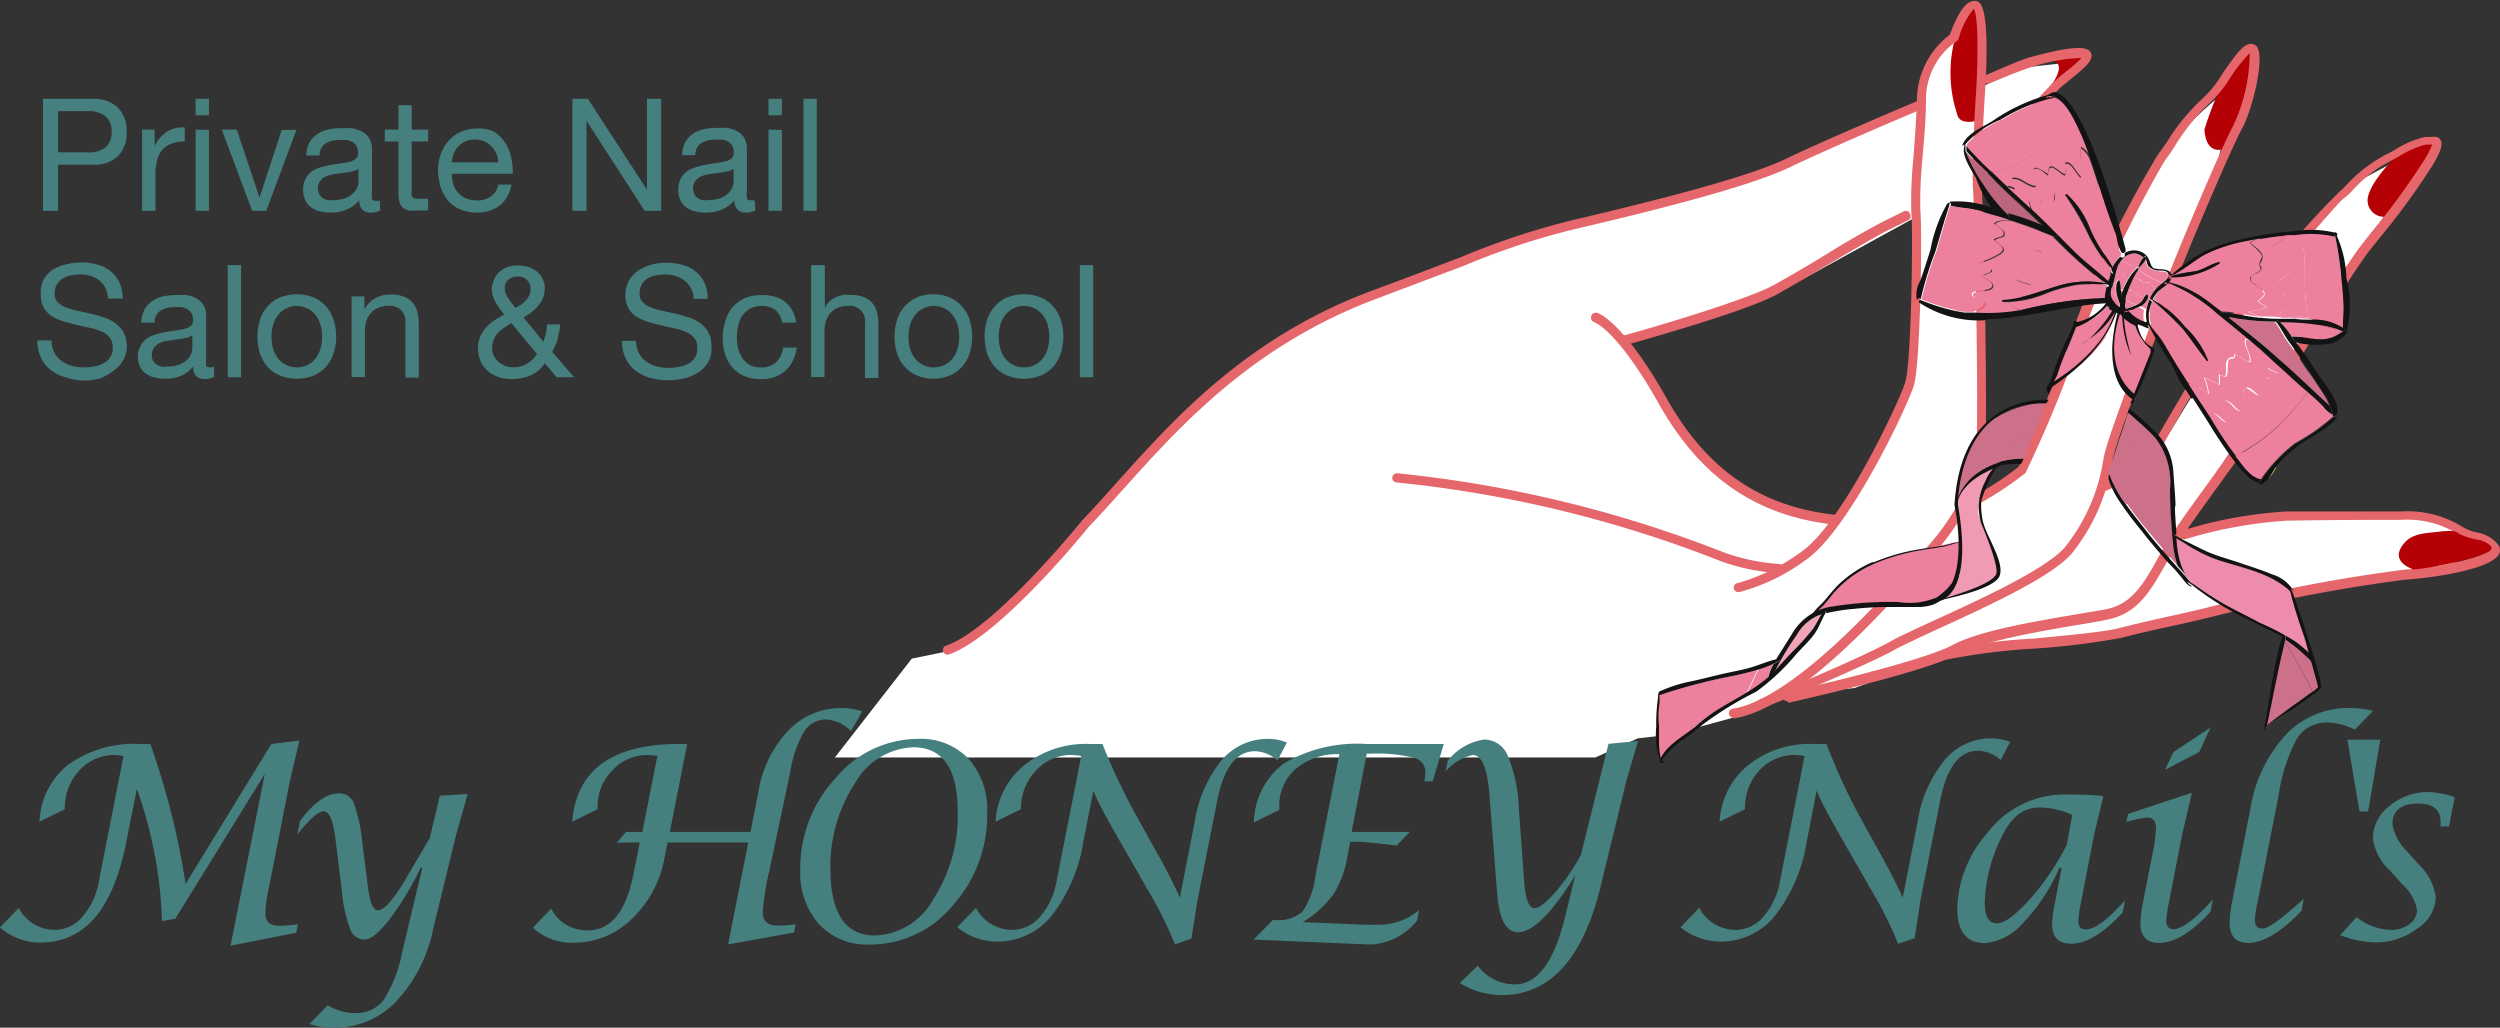 <svg xmlns="http://www.w3.org/2000/svg" viewBox="0 0 151.82 62.41"><rect x="0" y="0" width="151.82" height="62.41" fill="#333333" stroke="none"/><defs><style>.cls-1{fill:#45807f;}.cls-2{fill:#fff;}.cls-3{fill:#b50005;}.cls-4{fill:#e5676b;}.cls-5{fill:#ed809d;}.cls-6{fill:#131314;}.cls-7{fill:#cd7089;}.cls-8{fill:#ee8dab;}.cls-9{fill:none;}.cls-10{fill:#bfd74c;}.cls-11{fill:#bc667e;}.cls-12{fill:#f1a3b8;}.cls-13{fill:#f09ab3;}</style></defs><g id="レイヤー_2" data-name="レイヤー 2"><g id="テキスト他"><path class="cls-1" d="M5.6,6a2.15,2.15,0,0,1,1.56.53A2,2,0,0,1,7.69,8a2,2,0,0,1-.53,1.49A2.11,2.11,0,0,1,5.6,10H3.52V12.8H2.61V6ZM5.29,9.25a1.63,1.63,0,0,0,1.13-.31A1.21,1.21,0,0,0,6.78,8a1.2,1.2,0,0,0-.36-.93,1.68,1.68,0,0,0-1.13-.32H3.52v2.5Z"/><path class="cls-1" d="M9.39,7.87v1h0A2.21,2.21,0,0,1,10.14,8a1.76,1.76,0,0,1,1.08-.26v.85a2.29,2.29,0,0,0-.83.14,1.38,1.38,0,0,0-.55.39,1.56,1.56,0,0,0-.3.62,3.15,3.15,0,0,0-.1.85V12.8H8.63V7.87Z"/><path class="cls-1" d="M11.88,7V6h.81V7Zm.81.89V12.8h-.81V7.87Z"/><path class="cls-1" d="M15.31,12.8,13.47,7.87h.91L15.76,12h0l1.35-4.11H18L16.17,12.8Z"/><path class="cls-1" d="M23.09,12.78a1.19,1.19,0,0,1-.58.13.72.72,0,0,1-.51-.18.79.79,0,0,1-.18-.58,1.9,1.9,0,0,1-.78.58,2.49,2.49,0,0,1-1,.18,2.59,2.59,0,0,1-.63-.08,1.46,1.46,0,0,1-.52-.24,1.19,1.19,0,0,1-.35-.42,1.55,1.55,0,0,1-.13-.64,1.34,1.34,0,0,1,.15-.68,1.23,1.23,0,0,1,.37-.44,1.91,1.91,0,0,1,.54-.25,4.15,4.15,0,0,1,.61-.14,5.27,5.27,0,0,1,.64-.1,4.83,4.83,0,0,0,.52-.1.85.85,0,0,0,.37-.18.45.45,0,0,0,.13-.35.78.78,0,0,0-.1-.43.69.69,0,0,0-.26-.25,1.2,1.2,0,0,0-.35-.11l-.39,0a1.67,1.67,0,0,0-.85.2.83.83,0,0,0-.38.74h-.81a1.94,1.94,0,0,1,.19-.78,1.51,1.51,0,0,1,.46-.51,2,2,0,0,1,.65-.28,3.36,3.36,0,0,1,.79-.08,4.87,4.87,0,0,1,.66,0A1.93,1.93,0,0,1,22,8a1.13,1.13,0,0,1,.43.41,1.32,1.32,0,0,1,.16.7v2.53a2.12,2.12,0,0,0,0,.42c0,.09.1.13.23.13a.92.92,0,0,0,.25,0Zm-1.32-2.54a.87.87,0,0,1-.4.17,4.34,4.34,0,0,1-.52.09l-.55.07a2.18,2.18,0,0,0-.49.14,1,1,0,0,0-.36.27.79.79,0,0,0-.14.49.67.67,0,0,0,.08.33.71.71,0,0,0,.51.35,1.47,1.47,0,0,0,.36,0,2,2,0,0,0,.69-.11,1.43,1.43,0,0,0,.47-.28,1.14,1.14,0,0,0,.27-.36,1,1,0,0,0,.08-.37Z"/><path class="cls-1" d="M26,7.87v.72H25v3.06a.79.79,0,0,0,0,.23.24.24,0,0,0,.09.13.43.43,0,0,0,.19.06l.31,0H26v.71h-.62a2.83,2.83,0,0,1-.54,0,.75.75,0,0,1-.36-.16.67.67,0,0,1-.21-.32,2.07,2.07,0,0,1-.07-.56V8.59h-.83V7.87h.83V6.39H25V7.87Z"/><path class="cls-1" d="M30.33,12.49a2.21,2.21,0,0,1-1.39.42,2.47,2.47,0,0,1-1-.2,1.86,1.86,0,0,1-.73-.53,2.25,2.25,0,0,1-.45-.82,3.78,3.78,0,0,1-.16-1,2.86,2.86,0,0,1,.17-1,2.35,2.35,0,0,1,.48-.81A2.11,2.11,0,0,1,28,8a2.24,2.24,0,0,1,.93-.19A2.06,2.06,0,0,1,30,8a2.17,2.17,0,0,1,.69.69,2.48,2.48,0,0,1,.36.91,4,4,0,0,1,.09.95h-3.7a2,2,0,0,0,.08.61,1.38,1.38,0,0,0,.28.52,1.35,1.35,0,0,0,.48.36,1.86,1.86,0,0,0,.7.13,1.39,1.39,0,0,0,.84-.24,1.16,1.16,0,0,0,.44-.72h.8A2,2,0,0,1,30.33,12.49Zm-.19-3.17a1.43,1.43,0,0,0-.74-.74,1.38,1.38,0,0,0-.55-.11,1.48,1.48,0,0,0-.57.11,1.32,1.32,0,0,0-.44.3,1.57,1.57,0,0,0-.28.44,1.94,1.94,0,0,0-.13.54h2.84A1.94,1.94,0,0,0,30.14,9.32Z"/><path class="cls-1" d="M35.7,6l3.59,5.52h0V6h.86V12.8h-1L35.62,7.34h0V12.8h-.86V6Z"/><path class="cls-1" d="M45.87,12.78a1.19,1.19,0,0,1-.58.13.68.68,0,0,1-.5-.18.75.75,0,0,1-.19-.58,1.9,1.9,0,0,1-.78.58,2.49,2.49,0,0,1-1,.18,2.59,2.59,0,0,1-.63-.08,1.46,1.46,0,0,1-.52-.24,1.19,1.19,0,0,1-.35-.42,1.55,1.55,0,0,1-.13-.64,1.34,1.34,0,0,1,.15-.68,1.23,1.23,0,0,1,.37-.44,1.91,1.91,0,0,1,.54-.25A4.15,4.15,0,0,1,42.9,10a5.27,5.27,0,0,1,.64-.1l.53-.1a.87.87,0,0,0,.36-.18.45.45,0,0,0,.13-.35.78.78,0,0,0-.1-.43.69.69,0,0,0-.26-.25,1.2,1.2,0,0,0-.35-.11l-.39,0a1.7,1.7,0,0,0-.85.2.83.83,0,0,0-.38.74h-.81a1.94,1.94,0,0,1,.19-.78,1.51,1.51,0,0,1,.46-.51,2,2,0,0,1,.66-.28,3.22,3.22,0,0,1,.78-.08,5,5,0,0,1,.67,0,2,2,0,0,1,.59.2,1.13,1.13,0,0,1,.43.41,1.32,1.32,0,0,1,.16.7v2.53a1.47,1.47,0,0,0,0,.42c0,.09.09.13.22.13a.92.92,0,0,0,.25,0Zm-1.32-2.54a.87.87,0,0,1-.4.17,4,4,0,0,1-.52.09l-.55.07a2.18,2.18,0,0,0-.49.14,1,1,0,0,0-.36.27.79.79,0,0,0-.14.49.67.67,0,0,0,.08.33.71.71,0,0,0,.51.35,1.5,1.5,0,0,0,.37,0,2,2,0,0,0,.68-.11,1.43,1.43,0,0,0,.47-.28,1.14,1.14,0,0,0,.27-.36,1,1,0,0,0,.08-.37Z"/><path class="cls-1" d="M46.67,7V6h.81V7Zm.81.89V12.8h-.81V7.87Z"/><path class="cls-1" d="M49.6,6V12.8h-.81V6Z"/><path class="cls-1" d="M6,17a1.92,1.92,0,0,0-1.16-.33,2.67,2.67,0,0,0-.56.06,1.52,1.52,0,0,0-.49.19,1,1,0,0,0-.34.36,1.06,1.06,0,0,0-.13.56.72.72,0,0,0,.18.51,1.54,1.54,0,0,0,.5.32,4.15,4.15,0,0,0,.7.2l.8.18c.27.06.53.14.79.22a2.55,2.55,0,0,1,.7.35,1.64,1.64,0,0,1,.5.55A1.8,1.8,0,0,1,7.7,21a1.61,1.61,0,0,1-.25.93,2,2,0,0,1-.62.63A2.73,2.73,0,0,1,6,23a3.69,3.69,0,0,1-.93.11A3.83,3.83,0,0,1,4,22.92a2.54,2.54,0,0,1-.89-.43,2,2,0,0,1-.61-.75,2.38,2.38,0,0,1-.23-1.07h.86a1.56,1.56,0,0,0,.17.74,1.46,1.46,0,0,0,.44.51,2,2,0,0,0,.63.3,3.06,3.06,0,0,0,.74.09,3.26,3.26,0,0,0,.62-.06,1.69,1.69,0,0,0,.56-.19,1,1,0,0,0,.55-1,.84.84,0,0,0-.19-.57,1.23,1.23,0,0,0-.49-.36,3.38,3.38,0,0,0-.7-.22l-.8-.18c-.27-.06-.53-.13-.79-.21a2.87,2.87,0,0,1-.71-.31,1.5,1.5,0,0,1-.49-.51,1.43,1.43,0,0,1-.19-.78A1.8,1.8,0,0,1,2.64,17a1.85,1.85,0,0,1,.56-.62A2.59,2.59,0,0,1,4,16.06a3.5,3.5,0,0,1,.91-.12,3.3,3.3,0,0,1,1,.13,2.09,2.09,0,0,1,.79.39,1.78,1.78,0,0,1,.54.67,2.35,2.35,0,0,1,.21,1H6.55A1.44,1.44,0,0,0,6,17Z"/><path class="cls-1" d="M13,22.89a1.19,1.19,0,0,1-.58.13.72.72,0,0,1-.51-.18.79.79,0,0,1-.18-.58,1.9,1.9,0,0,1-.78.58A2.49,2.49,0,0,1,10,23a2.59,2.59,0,0,1-.63-.08,1.46,1.46,0,0,1-.52-.24,1.19,1.19,0,0,1-.35-.42,1.55,1.55,0,0,1-.13-.64A1.34,1.34,0,0,1,8.54,21a1.23,1.23,0,0,1,.37-.44,1.91,1.91,0,0,1,.54-.25,6,6,0,0,1,.61-.14,5,5,0,0,1,.64-.1,4.83,4.83,0,0,0,.52-.1.85.85,0,0,0,.37-.18.43.43,0,0,0,.13-.35.78.78,0,0,0-.1-.43.67.67,0,0,0-.26-.24,1,1,0,0,0-.35-.12,2.56,2.56,0,0,0-.39,0,1.67,1.67,0,0,0-.85.2.83.83,0,0,0-.38.74H8.58a1.94,1.94,0,0,1,.19-.78,1.51,1.51,0,0,1,.46-.51A2,2,0,0,1,9.88,18a4,4,0,0,1,.79-.08,4.87,4.87,0,0,1,.66,0,1.93,1.93,0,0,1,.6.2,1.21,1.21,0,0,1,.43.41,1.32,1.32,0,0,1,.16.7v2.53a2.12,2.12,0,0,0,0,.42c0,.09.1.13.23.13a.65.65,0,0,0,.25-.05Zm-1.32-2.53a1,1,0,0,1-.4.16,4.34,4.34,0,0,1-.52.09l-.55.08a1.76,1.76,0,0,0-.49.13.92.92,0,0,0-.36.28.83.83,0,0,0-.06.82.88.88,0,0,0,.21.22.79.79,0,0,0,.3.12,1.47,1.47,0,0,0,.36,0,2,2,0,0,0,.69-.11,1.42,1.42,0,0,0,.47-.27,1.29,1.29,0,0,0,.27-.37,1,1,0,0,0,.08-.36Z"/><path class="cls-1" d="M14.64,16.1v6.81h-.81V16.1Z"/><path class="cls-1" d="M15.78,19.44a2.27,2.27,0,0,1,.46-.82,2,2,0,0,1,.75-.55,2.78,2.78,0,0,1,2.07,0,2.15,2.15,0,0,1,.75.55,2.25,2.25,0,0,1,.45.82,3.27,3.27,0,0,1,0,2,2.33,2.33,0,0,1-.45.82,2.25,2.25,0,0,1-.75.54,2.78,2.78,0,0,1-2.07,0,2.07,2.07,0,0,1-.75-.54,2.36,2.36,0,0,1-.46-.82,3.48,3.48,0,0,1,0-2Zm.83,1.81a1.72,1.72,0,0,0,.33.58,1.41,1.41,0,0,0,1.08.48,1.53,1.53,0,0,0,.6-.12,1.45,1.45,0,0,0,.49-.36,1.72,1.72,0,0,0,.33-.58,2.45,2.45,0,0,0,.12-.8,2.39,2.39,0,0,0-.12-.79,1.68,1.68,0,0,0-.33-.59,1.33,1.33,0,0,0-.49-.36,1.38,1.38,0,0,0-.6-.13,1.31,1.31,0,0,0-.59.13,1.33,1.33,0,0,0-.49.36,1.68,1.68,0,0,0-.33.59,2.39,2.39,0,0,0-.12.79A2.45,2.45,0,0,0,16.61,21.25Z"/><path class="cls-1" d="M22.13,18v.78h0a1.72,1.72,0,0,1,1.6-.89,2.08,2.08,0,0,1,.81.13,1.3,1.3,0,0,1,.53.37,1.39,1.39,0,0,1,.28.57,3.26,3.26,0,0,1,.08.73v3.24h-.81V19.57a.93.93,0,0,0-1-1,1.56,1.56,0,0,0-.64.12,1.09,1.09,0,0,0-.46.32,1.37,1.37,0,0,0-.27.49,2,2,0,0,0-.09.62v2.78h-.81V18Z"/><path class="cls-1" d="M32.25,22.78a2.66,2.66,0,0,1-1.1.24,2.48,2.48,0,0,1-1.1-.21,1.8,1.8,0,0,1-.65-.51,1.65,1.65,0,0,1-.3-.61,2.26,2.26,0,0,1-.07-.52,1.73,1.73,0,0,1,.13-.71,2,2,0,0,1,.34-.55,2.67,2.67,0,0,1,.5-.44,6.27,6.27,0,0,1,.62-.36l-.28-.38c-.09-.13-.17-.25-.24-.37a2.2,2.2,0,0,1-.17-.39,1.68,1.68,0,0,1-.06-.47A1.3,1.3,0,0,1,30,17a1.2,1.2,0,0,1,.29-.45,1.33,1.33,0,0,1,.48-.31,1.69,1.69,0,0,1,.66-.12,2.16,2.16,0,0,1,.62.09,1.64,1.64,0,0,1,.53.26,1.39,1.39,0,0,1,.36.44,1.2,1.2,0,0,1,.14.61,1.47,1.47,0,0,1-.1.56,1.66,1.66,0,0,1-.29.48,2.59,2.59,0,0,1-.41.4,4,4,0,0,1-.48.32L33,20.76a3.71,3.71,0,0,0,.22-1.06H34c0,.2,0,.37-.07.52a3.82,3.82,0,0,1-.08.39c0,.12-.08.24-.13.36l-.18.41,1.32,1.53H33.8l-.72-.85A1.88,1.88,0,0,1,32.25,22.78ZM30.62,19.9a1.7,1.7,0,0,0-.38.32,1.36,1.36,0,0,0-.26.41,1.4,1.4,0,0,0-.09.53.93.93,0,0,0,.11.47,1.12,1.12,0,0,0,.29.36,1.52,1.52,0,0,0,.41.24A1.62,1.62,0,0,0,32,22.09a1.81,1.81,0,0,0,.61-.59l-1.56-1.88A4.92,4.92,0,0,0,30.62,19.9Zm1-1.38a2.55,2.55,0,0,0,.3-.26,1.81,1.81,0,0,0,.22-.32,1,1,0,0,0,.08-.4A.73.73,0,0,0,32,17a.77.77,0,0,0-.57-.21.93.93,0,0,0-.53.17.63.63,0,0,0-.25.55.85.85,0,0,0,.06.31,1.46,1.46,0,0,0,.16.3,2.64,2.64,0,0,0,.21.29l.23.29Z"/><path class="cls-1" d="M41.52,17a1.89,1.89,0,0,0-1.15-.33,2.69,2.69,0,0,0-.57.06,1.52,1.52,0,0,0-.49.19,1,1,0,0,0-.34.36,1.06,1.06,0,0,0-.13.56.69.69,0,0,0,.19.51,1.39,1.39,0,0,0,.49.32,4.15,4.15,0,0,0,.7.2l.8.18c.27.06.53.14.8.22a2.7,2.7,0,0,1,.7.35,1.72,1.72,0,0,1,.49.55,1.68,1.68,0,0,1,.19.84A1.61,1.61,0,0,1,43,22a2,2,0,0,1-.62.63,2.67,2.67,0,0,1-.85.35,3.83,3.83,0,0,1-.94.11,3.93,3.93,0,0,1-1.09-.14,2.63,2.63,0,0,1-.89-.43,2,2,0,0,1-.61-.75,2.38,2.38,0,0,1-.23-1.07h.86a1.56,1.56,0,0,0,.17.74,1.46,1.46,0,0,0,.44.51,2,2,0,0,0,.63.3,3.08,3.08,0,0,0,.75.09,3.23,3.23,0,0,0,.61-.06,1.69,1.69,0,0,0,.56-.19,1,1,0,0,0,.55-1,.88.88,0,0,0-.18-.57,1.34,1.34,0,0,0-.5-.36,3.38,3.38,0,0,0-.7-.22l-.8-.18c-.27-.06-.53-.13-.79-.21a2.8,2.8,0,0,1-.7-.31,1.44,1.44,0,0,1-.5-.51,1.53,1.53,0,0,1-.19-.78,1.8,1.8,0,0,1,.21-.89,1.85,1.85,0,0,1,.56-.62,2.59,2.59,0,0,1,.79-.36,3.5,3.5,0,0,1,.91-.12,3.42,3.42,0,0,1,1,.13,2,2,0,0,1,.78.39,1.78,1.78,0,0,1,.54.67,2.35,2.35,0,0,1,.21,1h-.86A1.41,1.41,0,0,0,41.52,17Z"/><path class="cls-1" d="M47.11,18.84a1.26,1.26,0,0,0-.82-.26,1.62,1.62,0,0,0-.74.16,1.49,1.49,0,0,0-.47.43,1.8,1.8,0,0,0-.25.62,3.38,3.38,0,0,0-.08.72,3,3,0,0,0,.08.67,1.85,1.85,0,0,0,.26.57,1.24,1.24,0,0,0,.44.41,1.4,1.4,0,0,0,.66.15,1.32,1.32,0,0,0,.94-.31,1.41,1.41,0,0,0,.42-.89h.83a2.26,2.26,0,0,1-.69,1.41,2.13,2.13,0,0,1-1.49.5,2.62,2.62,0,0,1-1-.18,2.12,2.12,0,0,1-.72-.52,2.29,2.29,0,0,1-.44-.8,3.2,3.2,0,0,1-.15-1,3.53,3.53,0,0,1,.15-1,2.39,2.39,0,0,1,.43-.84,2.16,2.16,0,0,1,.73-.56,2.47,2.47,0,0,1,1-.2A2.9,2.9,0,0,1,47,18a1.86,1.86,0,0,1,.65.31,1.7,1.7,0,0,1,.46.53,1.89,1.89,0,0,1,.23.75h-.84A1.28,1.28,0,0,0,47.11,18.84Z"/><path class="cls-1" d="M50.09,16.1v2.61h0a1,1,0,0,1,.27-.39,1.7,1.7,0,0,1,.38-.26,4,4,0,0,1,.45-.15,2.45,2.45,0,0,1,.46,0,2.15,2.15,0,0,1,.81.13,1.33,1.33,0,0,1,.52.37,1.39,1.39,0,0,1,.28.57,2.77,2.77,0,0,1,.08.73v3.24h-.81V19.57a.92.92,0,0,0-1-1,1.56,1.56,0,0,0-.64.12,1.23,1.23,0,0,0-.46.32,1.37,1.37,0,0,0-.27.49,2,2,0,0,0-.09.62v2.78h-.81V16.1Z"/><path class="cls-1" d="M54.47,19.44a2.13,2.13,0,0,1,.46-.82,2,2,0,0,1,.75-.55,2.4,2.4,0,0,1,1-.2,2.37,2.37,0,0,1,1,.2,2,2,0,0,1,.75.55,2.13,2.13,0,0,1,.46.82,3.48,3.48,0,0,1,0,2,2.21,2.21,0,0,1-.46.82,2.07,2.07,0,0,1-.75.54,2.52,2.52,0,0,1-1,.2,2.56,2.56,0,0,1-1-.2,2.07,2.07,0,0,1-.75-.54,2.21,2.21,0,0,1-.46-.82,3.48,3.48,0,0,1,0-2Zm.82,1.81a1.72,1.72,0,0,0,.33.58,1.55,1.55,0,0,0,.49.36,1.56,1.56,0,0,0,1.2,0,1.55,1.55,0,0,0,.49-.36,1.72,1.72,0,0,0,.33-.58,2.45,2.45,0,0,0,.12-.8,2.39,2.39,0,0,0-.12-.79,1.68,1.68,0,0,0-.33-.59,1.41,1.41,0,0,0-.49-.36,1.45,1.45,0,0,0-1.2,0,1.41,1.41,0,0,0-.49.36,1.68,1.68,0,0,0-.33.59,2.39,2.39,0,0,0-.12.79A2.45,2.45,0,0,0,55.29,21.25Z"/><path class="cls-1" d="M59.94,19.44a2.27,2.27,0,0,1,.46-.82,2,2,0,0,1,.75-.55,2.78,2.78,0,0,1,2.07,0,2.15,2.15,0,0,1,.75.55,2.25,2.25,0,0,1,.45.82,3.27,3.27,0,0,1,0,2,2.33,2.33,0,0,1-.45.82,2.25,2.25,0,0,1-.75.54,2.78,2.78,0,0,1-2.07,0,2.07,2.07,0,0,1-.75-.54,2.36,2.36,0,0,1-.46-.82,3.48,3.48,0,0,1,0-2Zm.83,1.81a1.72,1.72,0,0,0,.33.58,1.41,1.41,0,0,0,1.08.48,1.53,1.53,0,0,0,.6-.12,1.45,1.45,0,0,0,.49-.36,1.72,1.72,0,0,0,.33-.58,2.45,2.45,0,0,0,.12-.8,2.39,2.39,0,0,0-.12-.79,1.68,1.68,0,0,0-.33-.59,1.33,1.33,0,0,0-.49-.36,1.38,1.38,0,0,0-.6-.13,1.31,1.31,0,0,0-.59.13,1.33,1.33,0,0,0-.49.36,1.68,1.68,0,0,0-.33.59,2.39,2.39,0,0,0-.12.79A2.45,2.45,0,0,0,60.77,21.25Z"/><path class="cls-1" d="M66.39,16.1v6.81h-.81V16.1Z"/><path class="cls-2" d="M131.88,32.93a25.85,25.85,0,0,1,7.41-1.45c4-.13,7.21-.07,7.21-.07l1.85.42,1.58.82.41.82-1.65.9a15.94,15.94,0,0,1-3.29.48c-1.44,0-9.4,1.64-9.4,1.64l-7.14,1.93-3.43.54H122l-2.75.42,5.22-1.44,4.25-1,1.24-.83,1.51-2Z"/><polygon class="cls-2" points="120.49 5.2 122.89 4.1 125.36 3.83 125.22 4.31 123.44 6.64 121.11 9.66 120.08 10.69 120.49 5.2"/><path class="cls-2" d="M127.83,29.7l2.75-1.51L136,19.34l3.84-5.22,3.16-3,2.68-1.44.68.41-1,2.13-5.21,8.17s-6.25,9.26-6.52,9.88-3.3,5.35-3.3,5.35a5.84,5.84,0,0,1-2.2,1.72c-1,.27-5.28,1-5.28,1s-4.53,1.37-4.8,1.44-5.42,2-5.42,2l-3.37.34,12.36-5.83,3.15-1.85s1.72-2.06,2-2.47S127.83,29.7,127.83,29.7Z"/><path class="cls-2" d="M118.91,31.14l4-2.47L127,18.24s2.47-5.9,3-6.79A43.15,43.15,0,0,1,132.5,8,22.44,22.44,0,0,1,135,5.68c.75-.48.62.41.62.41l-1.31,5.15-4.73,11.94s-1.65,6-2.06,7.14a10.49,10.49,0,0,1-2.95,4.18c-1.31.89-8.17,4-8.17,4s-3.7,2-4.05,2.13S108,41.78,108,41.78L114.38,37l3.23-4.11Z"/><path class="cls-2" d="M71.84,25.51s5.9-5.28,9.46-6.65,7.48-2.95,8.51-3.5a29.64,29.64,0,0,1,4.53-1.31l4-1,5-1.3,4.8-1.58L112,8.43l2.47-1.1,2.26-.89-.34,6.72s-6,3.29-7,3.84a46.59,46.59,0,0,1-4.94,2c-.27.07-2.88,1-2.88,1l-2.68.54-.07.76s2.06,2.88,2.61,3.77,3,4.19,4.39,4.88a19.43,19.43,0,0,0,3.5,1.16l1.58.48h.48l4.19,3.84-3,3.23s-3.23,2.88-3.43,3.09-3.23,1.65-3.23,1.65l-4.25,1.16c-.28.07-2.2.28-2.2.28L96.88,46H50.7l4.67-6,2.6-.54a57.24,57.24,0,0,0,6.18-5.49c1.51-1.86,4.74-5.08,4.74-5.08Z"/><path class="cls-2" d="M111.41,32l2.93-4.75,1.7-3.85.33-3.22-.09-8.92.26-4a9.88,9.88,0,0,1,.4-3,5.6,5.6,0,0,1,1.57-1.72l.82-.55,1.1,1-.46,6L120.29,21s.23,7-.11,7.62S118.27,32,118.27,32l-3.35,3.92-4.06-3.14Z"/><path class="cls-3" d="M148,8.67a3,3,0,0,0-1.9.28c-.63.49-2.25,2.18-2.32,3.16a1,1,0,0,0,1.62.84,17.22,17.22,0,0,0,2-2.95Z"/><path class="cls-3" d="M123.81,3.75s2.15-.61.75,1.46,1.82-1.36,1.82-1.36.33-.71,0-.71S123.81,3.75,123.81,3.75Z"/><path class="cls-3" d="M118.8,2.07s.75-2,1.12-1.5.39,3.63.31,5.07a16.34,16.34,0,0,1-.12,1.67s-1.13.38-1.27-.42A8,8,0,0,1,118.8,2.07Z"/><path class="cls-3" d="M133.87,7.87a20.19,20.19,0,0,1,1.55-3.69c.61-.8,1.08-1.81,1.31-1.23a10,10,0,0,1-.42,3.89,13.25,13.25,0,0,1-1,2.11S134,9.7,133.87,7.87Z"/><path class="cls-4" d="M57.54,39.76a.29.29,0,0,1-.26-.19.27.27,0,0,1,.17-.36c2.92-1,8.2-7.52,8.25-7.59.69-.72,1.39-1.5,2.12-2.32,3.53-3.93,7.92-8.83,15.5-11.65,2.43-.9,4.18-1.57,5.51-2.08a45.31,45.31,0,0,1,7.46-2.39c4.46-1.06,9.87-2.42,12.22-3.56s7.89-3.47,7.95-3.49a.29.29,0,0,1,.37.15.28.28,0,0,1-.15.37c-.06,0-5.54,2.33-7.93,3.48s-7.57,2.47-12.33,3.6A43.86,43.86,0,0,0,89,16.1l-5.51,2.08C76.06,21,71.73,25.79,68.24,29.68c-.74.82-1.43,1.6-2.12,2.31-.2.26-5.41,6.66-8.48,7.75Z"/><path class="cls-4" d="M111.39,31.86h0c-4.75-.53-8.13-2.86-10.66-7.35s-3.89-4.93-3.9-4.94A.28.28,0,0,1,97,19c.07,0,1.63.59,4.21,5.19,2.43,4.32,5.68,6.57,10.23,7.07a.28.28,0,0,1,0,.56Z"/><path class="cls-4" d="M98.64,20.93a.28.28,0,0,1-.07-.55c.07,0,7.16-2,9.11-3.05.95-.52,2.2-1.25,3.41-2s2.61-1.54,3.28-1.88l1.27-.63A.28.28,0,0,1,116,13a.28.28,0,0,1-.13.38l-1.27.63c-.65.33-1.91,1.07-3.25,1.86s-2.46,1.46-3.42,2c-2,1.1-8.94,3-9.23,3.1Z"/><path class="cls-4" d="M105.22,43.59a.28.28,0,0,1,0-.55c1.81-.28,5.31-2.19,11.74-9.73l.17-.2a14.06,14.06,0,0,0,2.82-4.89c.27-1.23,0-14.64-.13-16.66-.1-1.64.17-5.76.18-5.94.14-2.2.13-4.76-.14-5.08a4.71,4.71,0,0,0-.92,1.82.32.32,0,0,1-.13.15,4.29,4.29,0,0,0-1.85,3.61c0,1.22-.13,2.42-.21,3.48a24.81,24.81,0,0,0-.13,3.2c.12,1.35,0,9.32-.39,10.6s-4,8.92-6.62,10.64a11.87,11.87,0,0,1-4,1.92.29.29,0,0,1-.32-.23.28.28,0,0,1,.23-.32,12,12,0,0,0,3.8-1.85c2.47-1.61,6-9.11,6.38-10.34s.48-9.1.37-10.37a25.94,25.94,0,0,1,.13-3.29c.08-1.05.17-2.25.21-3.45a5,5,0,0,1,2-4c.19-.52.69-1.82,1.26-2a.55.55,0,0,1,.47,0c.61.36.55,3.24.4,5.59,0,0-.28,4.26-.18,5.87s.42,15.45.12,16.81a14.73,14.73,0,0,1-2.94,5.14l-.17.2c-5.25,6.16-9.32,9.49-12.08,9.91Z"/><path class="cls-4" d="M108,34.8h0a12.26,12.26,0,0,1-3.6-.76A73.63,73.63,0,0,0,84.82,29.3a.28.28,0,0,1-.27-.29.29.29,0,0,1,.3-.27,74.63,74.63,0,0,1,19.77,4.78,12.08,12.08,0,0,0,3.44.73.28.28,0,0,1,0,.55Z"/><path class="cls-4" d="M107,43a.28.28,0,0,1-.1-.54c.79-.28,6.29-2.58,8-3.56.52-.29,1.47-.72,2.57-1.23,2.7-1.23,6.78-3.1,7.93-4.44a11.3,11.3,0,0,0,2.35-5.43c.19-1,1.37-4.11,2.32-6.64.55-1.49,1-2.78,1.18-3.25.38-1.27,3.64-8.95,4.37-10.28a10.47,10.47,0,0,0,1-4.4,9,9,0,0,0-1.18,1.49,7.07,7.07,0,0,1-1.35,1.63A12.51,12.51,0,0,0,132,9c-.21.31-.41.59-.59.84a76.42,76.42,0,0,0-3.84,7.64c-.25.58-.79,2-1.42,3.65A74.53,74.53,0,0,1,123,28.73a21.13,21.13,0,0,1-3.81,2.38.28.28,0,1,1-.26-.5,19.91,19.91,0,0,0,3.63-2.24c.34-.4,2-4.67,3-7.49.63-1.66,1.17-3.08,1.42-3.67A76.45,76.45,0,0,1,131,9.46l.59-.83a12.34,12.34,0,0,1,2.27-2.74A7.15,7.15,0,0,0,135,4.42c.8-1.14,1.26-1.8,1.74-1.75a.41.41,0,0,1,.36.24c.41.74-.33,3.86-1,5-.71,1.32-3.94,8.92-4.32,10.17-.15.49-.64,1.79-1.2,3.29-.94,2.51-2.11,5.63-2.29,6.55a11.85,11.85,0,0,1-2.47,5.69c-1.23,1.43-5.21,3.25-8.12,4.58-1.09.5-2,.93-2.54,1.21-1.77,1-7.32,3.31-8.12,3.6Z"/><path class="cls-4" d="M108.55,42.59a.29.29,0,0,1-.28-.22.28.28,0,0,1,.22-.33c.08,0,8.16-1.82,10.11-2.88,1.57-.85,5-1.43,7.48-1.85L127.9,37c1.61-.34,2.29-1.56,3.23-3.26l.19-.34c.53-1,1.74-2.63,2.91-4.25s2.33-3.23,2.84-4.15c1.05-1.88,5.18-8.67,6.41-10.22l.54-.69a42.2,42.2,0,0,0,3.24-4.44,4.66,4.66,0,0,0,.44-.87l-.16,0-.23,0a5.79,5.79,0,0,0-1.67.75l-.55.29a8.06,8.06,0,0,0-2.23,1.75,3.11,3.11,0,0,1-.56.5c-.23.17-2.1,2.34-3.47,3.92l-2.07,2.39a86.06,86.06,0,0,0-5.32,8.48c-.5.86-.74,1.27-.82,1.39a10.46,10.46,0,0,1-2.77,1.56.28.28,0,0,1-.37-.15.29.29,0,0,1,.15-.37A10.8,10.8,0,0,0,130.16,28c.07-.11.39-.66.79-1.36,1.47-2.53,4.19-7.23,5.39-8.57l2.07-2.38a50.58,50.58,0,0,1,3.61-4,4.65,4.65,0,0,0,.44-.42,8.94,8.94,0,0,1,2.39-1.86l.51-.26a6,6,0,0,1,1.89-.83l.2,0c.28,0,.59-.09.75.16s.07.63-.45,1.52a43.26,43.26,0,0,1-3.29,4.51l-.54.68c-1.22,1.54-5.31,8.28-6.36,10.16-.53.94-1.72,2.6-2.88,4.2s-2.36,3.27-2.87,4.19l-.19.34c-1,1.76-1.74,3.15-3.61,3.54-.45.1-1.09.21-1.84.33-2.32.39-5.81,1-7.31,1.79-2,1.1-9.92,2.86-10.25,2.94Z"/><path class="cls-4" d="M118,40.05a.28.28,0,0,1-.27-.19.29.29,0,0,1,.17-.36,37,37,0,0,1,5.59-.72c2.09-.2,4.26-.4,5.13-.62s1.84-.45,2.83-.67,2.15-.47,3.28-.77a98.77,98.77,0,0,1,11.32-2.13c2.46-.16,5.06-.85,5.2-1.25a1.62,1.62,0,0,0-1-.52,3.2,3.2,0,0,1-1.11-.46,5.8,5.8,0,0,0-3.33-.79h0c-1.53,0-4.29,0-6.94.05a26.86,26.86,0,0,0-6.11,1.11.28.28,0,1,1-.17-.53,26.56,26.56,0,0,1,6.27-1.14c2.66,0,5.42,0,6.95,0h0a6.32,6.32,0,0,1,3.66.89,2.69,2.69,0,0,0,.93.38,2.08,2.08,0,0,1,1.3.74.53.53,0,0,1,.07.55c-.45,1-4.33,1.5-5.69,1.58a98.49,98.49,0,0,0-11.21,2.12c-1.13.29-2.24.54-3.3.77s-1.92.43-2.81.66a47.1,47.1,0,0,1-5.22.64,38.54,38.54,0,0,0-5.45.69Z"/><path class="cls-4" d="M120.1,11a.29.29,0,0,1-.21-.09.28.28,0,0,1,0-.4,14.21,14.21,0,0,0,1.6-1.69l.3-.39a29,29,0,0,1,3-3.52c.24-.21.49-.42.73-.61a7.67,7.67,0,0,0,.89-.78,10.72,10.72,0,0,0-3,.54c-.8.24-2.57,1-2.59,1a.29.29,0,0,1-.37-.14.28.28,0,0,1,.15-.37c.07,0,1.81-.81,2.65-1.07.11,0,2.78-.83,3.5-.48a.45.45,0,0,1,.27.35c0,.37-.34.7-1.14,1.35l-.72.59a28.87,28.87,0,0,0-2.87,3.44l-.3.39a13.9,13.9,0,0,1-1.68,1.77A.28.28,0,0,1,120.1,11Z"/><path class="cls-3" d="M146.57,34.58s-1.28-.38-.78-1.29,1.37-.89,2.31-1,1.1,0,1.2.11a4.54,4.54,0,0,0,1.18.38c.22,0,.83.3.83.49s-.2.24-.71.46a17.53,17.53,0,0,1-2.4.6A10.89,10.89,0,0,1,146.57,34.58Z"/><path class="cls-5" d="M128.19,18.13l.52.34a12.71,12.71,0,0,1-.92,2.11,8.19,8.19,0,0,1-2,2,12.2,12.2,0,0,0-1.34,1l.66-1.62.65-1.65.23-.49a4,4,0,0,0,1.49-.73,8.3,8.3,0,0,0,.58-.67Z"/><path class="cls-6" d="M128.59,18.3a8.16,8.16,0,0,1-1.72,2.29,4.91,4.91,0,0,0,1.57-1.65c-.65,2.18-2.93,3.75-3.71,4.23l.2-.39a14.88,14.88,0,0,1,.52-1.4c.21-.43.62-1.51.62-1.51a4.6,4.6,0,0,0,2.17-1.66s-.19-.21-.19-.21l0,.18a3,3,0,0,1-1.92,1.38c0-.14-.2,0-.2,0a1.85,1.85,0,0,1-.2.61,18.39,18.39,0,0,0-1.09,2.62c-.07.44-.39.68-.36.77l0,.09v0h0l.13.3.23-.47c3.72-2.48,4-5,4-5Z"/><path class="cls-6" d="M126.87,20.59c-.31.21-.53.33-.53.33A2.73,2.73,0,0,0,126.87,20.59Z"/><path class="cls-7" d="M138.71,38.89c-.23.9-.41,1.82-.61,2.72-.12.54-.21,1.08-.33,1.61a7.85,7.85,0,0,1-.22,1,3.44,3.44,0,0,1,.34-.26c.37-.29.75-.55,1.13-.81l1.19-.84.28-.18C140,41,139.32,39.93,138.71,38.89Z"/><path class="cls-7" d="M132,33.24c-.12-1.17-.18-2.37-.21-3.55a4.43,4.43,0,0,0-.92-3.14c-.49-.53-1.06-1-1.59-1.48,0,0-.07.1-.11.15-.07.23-.13.47-.19.71-.12.69-.17,1.34-.34,2.06a3.82,3.82,0,0,0,.18,2.08c.47.74,1,1.41,1.57,2.11s1.23,1.47,1.86,2.18A5.71,5.71,0,0,1,132,33.24Z"/><path class="cls-7" d="M138.79,38.59c0,.1,0,.2-.08.3.61,1,1.26,2.08,1.78,3.2a1.43,1.43,0,0,0,.34-.3c-.16-.6-.32-1.2-.49-1.79A8.63,8.63,0,0,0,138.79,38.59Z"/><path class="cls-8" d="M133.22,35.51a21.32,21.32,0,0,0,1.8,1.17c.73.41,1.48.77,2.21,1.16a15.44,15.44,0,0,1,2.09,1.1,7.85,7.85,0,0,1,1.07.91c-.1-.31-.19-.62-.29-.93a30.3,30.3,0,0,1-1-3h0c-1-1.05-2.62-1.4-4-1.81a8.46,8.46,0,0,1-1.81-.76c-.21-.11-.41-.24-.61-.37s-.39-.22-.57-.35a6.3,6.3,0,0,0,.2,1.38,4.24,4.24,0,0,0,.3.77,2.62,2.62,0,0,0,.23.32c.1.13.21.25.31.37Z"/><path class="cls-6" d="M132.78,35.34a3.44,3.44,0,0,0,.27.27,0,0,0,0,0,.06,0l-.05-.06A1,1,0,0,1,132.78,35.34Z"/><path class="cls-6" d="M132.67,34.81a4.24,4.24,0,0,1-.3-.77,6.3,6.3,0,0,1-.2-1.38.9.9,0,0,1-.19-.15s0-.1.06-.07a.47.47,0,0,0,.12.07c0-.08,0-.16,0-.25-.22-3.12.12.26-.17-3.5a3.74,3.74,0,0,0-.87-2.28,14.67,14.67,0,0,0-1.84-1.68h0c0,.07,0,.15-.06.21l.05.06c.53.49,1.1.95,1.59,1.48a4.43,4.43,0,0,1,.92,3.14c0,1.18.09,2.38.21,3.55a5.71,5.71,0,0,0,.25,1.12c.23.25.45.51.68.77A2.62,2.62,0,0,1,132.67,34.81Z"/><path class="cls-6" d="M132.82,35.32s0-.07,0,0l.37.24h0c-.1-.12-.21-.24-.31-.37s-.45-.52-.68-.77c-.63-.71-1.27-1.42-1.86-2.18s-1.1-1.37-1.57-2.11a8,8,0,0,1-.59-1.13l-.06-.16a0,0,0,0,0-.07,0,1.59,1.59,0,0,0,.07.48,6.42,6.42,0,0,0,.45.91,20.39,20.39,0,0,0,1.48,2c.47.62,1,1.22,1.48,1.79.31.33.63.64.91,1,.11.13.21.27.32.39a1,1,0,0,0,.28.22A2.72,2.72,0,0,1,132.82,35.32Z"/><path class="cls-6" d="M138.82,38.73a.5.5,0,0,1,0,.13,10.21,10.21,0,0,1,1.78,1.56c-.06-.19-.11-.38-.17-.57a7.85,7.85,0,0,0-1.07-.91,15.44,15.44,0,0,0-2.09-1.1c-.73-.39-1.48-.75-2.21-1.16a21.32,21.32,0,0,1-1.8-1.17l-.37-.24s0,0,0,0a2.72,2.72,0,0,0,.24.24l.05.06a16.76,16.76,0,0,0,3.65,2.19c.59.34,1.22.6,1.82.93a.07.07,0,0,0,0-.05C138.64,38.55,138.86,38.58,138.82,38.73Z"/><path class="cls-6" d="M132,32.44s-.1,0-.06.07a.9.9,0,0,0,.19.15c.18.13.39.23.57.35s.4.26.61.37a8.46,8.46,0,0,0,1.81.76c1.35.41,2.93.76,4,1.81h0c0-.07,0-.13,0-.2a0,0,0,0,1,.07,0,1.51,1.51,0,0,0,.09.18.13.13,0,0,0,0-.06,2.3,2.3,0,0,0-1.33-1c-.67-.28-1.35-.49-2-.71s-1.31-.39-1.94-.67c-.32-.15-.64-.31-1-.49s-.56-.27-.82-.43A.47.47,0,0,1,132,32.44Z"/><path class="cls-6" d="M139.14,35.73s-.06,0-.06,0,0,.12,0,.18a27.22,27.22,0,0,0,.83,2.7c.09.28.17.57.24.85a5.08,5.08,0,0,1,.15.52c.17.59.33,1.19.49,1.79h0c.06-.09.14-.05.17,0a3.31,3.31,0,0,0-.23-1.09c-.16-.65-.37-1.27-.57-1.91s-.35-1.17-.57-1.73c-.14-.39-.25-.8-.42-1.18Z"/><path class="cls-6" d="M137.52,44.27a.39.39,0,0,1,.12-.14,9.21,9.21,0,0,0,.2-.91c.12-.5.2-1,.31-1.52.19-.86.35-1.73.57-2.58,0-.1.05-.2.07-.29a.45.45,0,0,0,0-.11c0-.13-.17-.16-.21,0v0c-.55,1.81-.73,3.73-1.1,5.57,0,0,.05.05.06,0h0S137.5,44.3,137.52,44.27Z"/><path class="cls-6" d="M140.82,41.67l0,0a1.85,1.85,0,0,1-.32.3l-.28.18c-.38.29-.78.56-1.16.84s-.74.54-1.09.82a4,4,0,0,0-.34.27,1.58,1.58,0,0,0-.12.15,0,0,0,0,0,0,0h0a17.74,17.74,0,0,1,1.77-1.2c.38-.26.76-.53,1.13-.81a1.81,1.81,0,0,0,.54-.46.13.13,0,0,0,0-.12C141,41.63,140.87,41.58,140.82,41.67Z"/><path class="cls-7" d="M129.44,28.73s-.13-2.15-.13-2.23-.06-1.47-.06-1.47v.08l-.61,1.74a15.44,15.44,0,0,1-.62,1.77,7.71,7.71,0,0,0,1,1.9C129.56,31.09,129.44,28.73,129.44,28.73Z"/><polygon class="cls-6" points="128.86 16.16 129.29 16.53 129.28 16.68 128.77 16.38 128.82 16.28 128.86 16.16"/><path class="cls-5" d="M128.8,18.62l.79.1a5.23,5.23,0,0,0,.49,1.91,3.6,3.6,0,0,0,.63.57v.29l-1.08,2.82a6.27,6.27,0,0,1-.64-.86,9.5,9.5,0,0,1-.71-2.19,6.17,6.17,0,0,1,.22-1.5Z"/><path class="cls-6" d="M130.84,21.24l-.14-.17c-1-.4-1-2.22-1-2.22h.08l-.14-.13h-.33l.23.13a3.09,3.09,0,0,0,1.06,2.35v.22l-1,2.49c-.47-.36-2-1.87-.7-5.31l-.16-.19v.13s-1.44,4.17.75,5.7l-.11.25a.18.18,0,0,0,.15,0l0,0A28.08,28.08,0,0,0,130.84,21.24Z"/><path class="cls-6" d="M129.43,21.61s-.68-2.19-.35-2.92l-.18-.08A6.09,6.09,0,0,0,129.43,21.61Z"/><path class="cls-9" d="M119.42,8.74l-.06.1,0,0Z"/><path class="cls-9" d="M128,18.52h0l0,0Z"/><path class="cls-9" d="M121,10.44l-.11,0h0Z"/><path class="cls-10" d="M135.25,19.19h0l.17,0Z"/><path class="cls-5" d="M124.33,17.8a6.44,6.44,0,0,1-2.31.54s0,.08.07.15a2.14,2.14,0,0,0,.66.34,25.41,25.41,0,0,1,5.1-.74,2.22,2.22,0,0,1,.11-.79c-.59,0-1.18-.07-1.78,0A9.5,9.5,0,0,0,124.33,17.8Z"/><path class="cls-5" d="M128.11,13.2c-.23-.68-.44-1.37-.66-2-.09.17-.16.36-.27.53a2.48,2.48,0,0,0-.83-.18c-.46,0-.44.2-.87,0s-.49-.28-.66.1c-.09.22.09.49-.22.62s-.45-.09-.63-.17a1.35,1.35,0,0,1-.17.34,3.64,3.64,0,0,1-.58-.33,2.09,2.09,0,0,0,.21.67c.11.1.23.2.33.31.76.72,1.44,1.51,2.19,2.24s1.41,1.18,2.07,1.81c.08-.23.16-.45.21-.65l0-.1a11.29,11.29,0,0,1-1.35-2,16.67,16.67,0,0,0-1.46-2.52s0-.09.07-.05a5.49,5.49,0,0,1,1.39,2.05,8.6,8.6,0,0,0,.83,1.52,5.35,5.35,0,0,1,.57.89,2.2,2.2,0,0,1,.55-.81,2.73,2.73,0,0,1-.28-.92C128.46,14.07,128.26,13.64,128.11,13.2Z"/><path class="cls-5" d="M120.49,18.44c0-.31-.83-.3-.75-.59s1-.13,1.21-.41-.42-.52-.61-.7c.12-.14.59-.12.57-.33s-.69-.37-.81-.44a5.42,5.42,0,0,0,1.33-.58c.49-.35-.06-.52-.35-.83.2-.24.69-.08.58-.47-.06-.21-.42-.36-.57-.52.23-.25.7-.16,1-.19l-.6-.2-1-.28c-1.69,1.19-2,3.72-1.75,5.74a.36.36,0,0,0,.07.22l.46.08.56,0C120.08,18.81,120.48,18.63,120.49,18.44Z"/><path class="cls-5" d="M128.81,18c0-.12.07-.23.11-.35h-.16C128.77,17.71,128.79,17.83,128.81,18Z"/><path class="cls-10" d="M130.21,19.55l.08,0a.24.24,0,0,0,0-.08l0,0Z"/><path class="cls-5" d="M129.1,18.11a.5.5,0,0,0,0,.12l.64.28h0a.9.9,0,0,0,.38-.28.7.7,0,0,0,.08-.14,6.38,6.38,0,0,1-.67-.38.6.6,0,0,0-.27-.1C129.19,17.78,129.14,17.94,129.1,18.11Z"/><path class="cls-10" d="M127.22,10.43s0,0,0,0S127.22,10.44,127.22,10.43Z"/><path class="cls-5" d="M132.89,23.25a3.15,3.15,0,0,1,1.2.66,3,3,0,0,0-.27-1,6.57,6.57,0,0,1,.93.44c0-.22,0-.43,0-.64a1.09,1.09,0,0,0,.38.14c.14-.32-.08-.78.18-1.05s.39.07.37-.31c.32.13.59.36.91.49.16-.45-.39-.93-.25-1.41.15,0,.28.11.4.12-.71-.6-1.43-1.18-2.15-1.77a10.12,10.12,0,0,0-2.89-1.74c-.21.19-.47.35-.61.51a2.36,2.36,0,0,0-.32.48,7.34,7.34,0,0,1,1.92,1.67,5.52,5.52,0,0,1,1.37,2,.06.06,0,0,1-.1,0c-.46-.64-.91-1.29-1.43-1.9a19.26,19.26,0,0,0-1.8-1.7,2.44,2.44,0,0,0-.2.7.23.23,0,0,1,0,.24h0v0a1.37,1.37,0,0,0,.12.53.09.09,0,0,1,0,.11q.21.26.39.51a4.87,4.87,0,0,1,.55.84l.6,1c.31.5.63,1,.95,1.48A1.54,1.54,0,0,1,132.89,23.25Z"/><path class="cls-5" d="M134.91,18.92h0c.76,0,1.51.23,2.27.3a3.9,3.9,0,0,0-.64-.26c.35-.15.75-.14,1.09-.29-.16-.14-.36-.22-.52-.36.08-.14.37-.31.38-.45s-.34-.43-.49-.55-.37-.2-.35-.42.39-.26.56-.43,0-.17,0-.41.16-.34.15-.5-.52-.61-.74-.79c.14-.16.39-.18.48-.29l-.82.16a9.38,9.38,0,0,0-2.49.84c-.62.37-1.15.82-1.79,1.17,0,0,0,.05,0,.07a11,11,0,0,1,1.3-.23c.52-.11.94-.45,1.46-.56,0,0,.07,0,0,.06a5.36,5.36,0,0,1-2.85.86.66.66,0,0,1-.16.28,7,7,0,0,1,2.52,1.33Z"/><path class="cls-10" d="M138,14.33l-.65.1A2.79,2.79,0,0,0,138,14.33Z"/><path class="cls-5" d="M121.3,10.4a1.47,1.47,0,0,1-.27,0l-.11,0,.66.64.33.31c0-.08.11-.09.44.07.09-.22-.14-.4-.14-.62.36-.1.75.27,1.07.4s.38.13.37-.23c0-.16-.21-.64-.1-.76s.66.25.85.37c-.05-1,.56-.17,1,0,.18-.24-.21-.84.21-.71.26.08.55.68.77.85.06-.57-.09-1.22,0-1.81a1.52,1.52,0,0,1,.56.59c-.16-.46-.33-.93-.53-1.38C124.69,8.17,122.81,10.15,121.3,10.4Z"/><path class="cls-5" d="M123.35,14.68c-.12.24-.39,0-.18.33s.6.15.8.27c-.25.32-.93.18-1.15.46s.06.4.21.62c-.17.16-.77.14-.71.45s.83.36,1,.5a2,2,0,0,0-.52.44c-.13.19,0,.2-.24.33.79-.17,1.52-.45,2.31-.69a6.08,6.08,0,0,1,2.93-.2,28.73,28.73,0,0,1-3.17-2.85l-1.14-.46C123,14.18,123.55,14.28,123.35,14.68Z"/><path class="cls-5" d="M138.77,14.35c-.19.32-.68.45-.84.77.28.19,0,.3.13.5s.56.29.78.44c.74.52-.34.69-.54,1.15.12.12.54.3.56.46s-.23.28-.31.4c.11.1.65.4.64.57s-.65.25-.8.43c.17.1.2.18.16.23l.41,0a3.45,3.45,0,0,1,1.32,0s-.05-.1-.07-.14c-.4-1.24-.13-2.66-.31-4a1.57,1.57,0,0,0-.53-1l-.43,0c-.18,0-.36,0-.55.07A.78.78,0,0,1,138.77,14.35Z"/><path class="cls-5" d="M139.7,24.37c.15-.2.3-.39.43-.58-.34-.29-.66-.6-1-.9l-1.23-1.11h0c.23.27.6.51.66.85-.3.12-.65-.16-.93-.28a3.62,3.62,0,0,1,.14.67c-.66-.35-.48.75-.65,1-.17-.06-.68-.53-.82-.48s.06.45,0,.63c-.42.08-.33.47-.24.78-.43,0-.54-.58-1-.63-.08.4.3.88.07,1.32-.3-.15-.46-.47-.8-.6,0,.2,0,.41,0,.62a22.59,22.59,0,0,0,1.35,2l0,.05A11.59,11.59,0,0,0,139.7,24.37Z"/><path class="cls-5" d="M129.54,16.9h.16c.23,0,.32.21.52.26s.32-.13.52.22a.77.77,0,0,1,.12.25,2,2,0,0,1,.29-.29l.2-.16a4.4,4.4,0,0,1-1.5-.82C129.74,16.53,129.63,16.72,129.54,16.9Z"/><path class="cls-5" d="M130,18.6h0a2.63,2.63,0,0,1,.34.18,2.77,2.77,0,0,1,.22-.65l0-.06a.19.19,0,0,1-.12,0A1,1,0,0,1,130,18.6Z"/><path class="cls-5" d="M129,16.87a.28.28,0,0,0,.19.14,3,3,0,0,1,.54-.73,3,3,0,0,0-.93-.42,1.3,1.3,0,0,0-.19.31,4.5,4.5,0,0,0-.14.49.44.44,0,0,1,.15-.23C129,16.23,128.89,16.72,129,16.87Z"/><path class="cls-5" d="M128.48,17.42a.47.47,0,0,1-.09-.45h0c0,.11,0,.23-.08.34s-.08.23-.11.33a3.07,3.07,0,0,0,.34.29A1.78,1.78,0,0,1,128.48,17.42Z"/><path class="cls-10" d="M130.53,19.24Z"/><path class="cls-11" d="M121,10.82c-.23-.24-.49-.49-.74-.73L120,9.86c-.22-.22-.44-.45-.65-.69a9.7,9.7,0,0,0,1,1.92A10.54,10.54,0,0,0,121.85,13h0a14.63,14.63,0,0,1,2.24.8c-.24-.24-.49-.49-.74-.72C122.56,12.31,121.72,11.61,121,10.82Z"/><path class="cls-10" d="M120,9.86l.24.23Z"/><path class="cls-10" d="M138.36,19.51l.11.06-.05-.06Z"/><path class="cls-10" d="M139.84,23.51c-.24-.2-.46-.41-.69-.62.32.3.64.61,1,.9l.51.42C140.38,24,140.11,23.74,139.84,23.51Z"/><path class="cls-7" d="M135.45,19.24l-.17,0c.55.44,1.11.87,1.65,1.31,1.58,1.28,3,2.71,4.52,4.08a2.87,2.87,0,0,0-.27-.56c-.31-.5-.63-1-1-1.49s-.76-1.17-1.18-1.72-.53-.93-.87-1.32A13,13,0,0,1,135.45,19.24Z"/><path class="cls-5" d="M129.93,16.21h0l-.09.13a4.4,4.4,0,0,0,1.5.82c.23-.18.49-.45.16-.66,0,0-.4,0-.49-.05a.92.92,0,0,1-.6-.28,1.07,1.07,0,0,1-.07-.19.65.65,0,0,0-.07-.21,1.33,1.33,0,0,1-.14.19A2.25,2.25,0,0,1,129.93,16.21Z"/><path class="cls-5" d="M129.86,16.16h0a1.28,1.28,0,0,1,.14-.29.73.73,0,0,1,.16-.23,1.07,1.07,0,0,0-.5-.25,1,1,0,0,0-.87.47,3,3,0,0,1,.93.42A1.42,1.42,0,0,1,129.86,16.16Z"/><path class="cls-10" d="M132,16.64l-.06,0v0h0S132,16.66,132,16.64Z"/><path class="cls-5" d="M139.9,15.21c.18,1.3-.09,2.72.31,4,0,0,0,.09.07.14a3.63,3.63,0,0,1,.45.1,3.27,3.27,0,0,1,1.55.5c0-.41.06-.81.05-1.22,0-.56-.07-1.12-.13-1.68a23.55,23.55,0,0,0-.41-2.76h0a6.48,6.48,0,0,0-2.41-.09A1.57,1.57,0,0,1,139.9,15.21Z"/><path class="cls-5" d="M119.42,8.87a18.14,18.14,0,0,0,1.5,1.55l.11,0a1.47,1.47,0,0,0,.27,0c1.51-.25,3.39-2.23,5.09-2.23q-.17-.4-.36-.78c-.23-.43-.67-1.28-1.25-1.48h0a10.76,10.76,0,0,0-3.17,1.32,5.83,5.83,0,0,0-2.16,1.5l0,.12Z"/><path class="cls-10" d="M131,20.41c.2.28.38.56.55.84A4.87,4.87,0,0,0,131,20.41Z"/><path class="cls-5" d="M141.65,25.14a1.71,1.71,0,0,1-.56-.49,6.2,6.2,0,0,0-.45-.44l-.51-.42c-.13.19-.28.38-.43.58a11.59,11.59,0,0,1-3.95,3.34c.38.49.87,1.29,1.54,1.4a9.62,9.62,0,0,1,2.08-2.2,12.27,12.27,0,0,0,2.33-1.63,0,0,0,0,1,0,0A.5.5,0,0,1,141.65,25.14Z"/><path class="cls-10" d="M137.77,29.07a3,3,0,0,0,.49-.75l-.06.06C138.05,28.59,137.93,28.85,137.77,29.07Z"/><path class="cls-5" d="M120.53,12.9c-.2-.05-.39-.12-.59-.16-.5-.12-1-.12-1.51-.25-.31.91-.56,1.84-.84,2.77a21.85,21.85,0,0,0-.9,2.92h0a12.34,12.34,0,0,0,2.17.67.36.36,0,0,1-.07-.22C118.57,16.62,118.84,14.09,120.53,12.9Z"/><path class="cls-5" d="M129.12,18.75c.2-.08.41-.15.6-.24l-.64-.28A1,1,0,0,0,129.12,18.75Z"/><path class="cls-10" d="M130.53,19.24a.23.23,0,0,0,0-.24,2.17,2.17,0,0,0,0,.26v0Z"/><path class="cls-5" d="M128.73,18.67s0,0,0-.05,0-.09,0-.14-.14-.37-.19-.55a3.07,3.07,0,0,1-.34-.29.76.76,0,0,0,.08.66A.87.87,0,0,0,128.73,18.67Z"/><path class="cls-5" d="M129.2,18.89a2.34,2.34,0,0,0,1,.66h0l0,0a1.94,1.94,0,0,1,0-.72,2.63,2.63,0,0,0-.34-.18A3.13,3.13,0,0,1,129.2,18.89Z"/><path class="cls-5" d="M140.34,19.38a2.56,2.56,0,0,1,.39,0,3.63,3.63,0,0,0-.45-.1Z"/><path class="cls-5" d="M142,20a5.81,5.81,0,0,0-1.24-.33A6.17,6.17,0,0,0,142,20Z"/><path class="cls-5" d="M142,20a6.17,6.17,0,0,1-1.24-.33,15.21,15.21,0,0,0-2.35-.17l.05.06a4.41,4.41,0,0,1,.69.86c.62,0,1.25.21,1.88.18a2,2,0,0,0,.9-.26c.13-.08.23-.15.35-.21h0Z"/><path class="cls-5" d="M139.37,19.33c.3,0,.63,0,1,.05l-.06-.07a3.45,3.45,0,0,0-1.32,0Z"/><path class="cls-5" d="M130.22,17.15c-.2,0-.29-.24-.52-.26h-.16c-.11.24-.21.47-.3.71a.6.6,0,0,1,.27.1,6.38,6.38,0,0,0,.67.38.62.62,0,0,1,.15-.21.06.06,0,0,1,.1,0,.41.41,0,0,1,0,.22.19.19,0,0,0,.12,0,2.47,2.47,0,0,1,.31-.46.77.77,0,0,0-.12-.25C130.54,17,130.55,17.25,130.22,17.15Z"/><path class="cls-5" d="M128.48,17.42a.82.82,0,0,1,.1-.4.06.06,0,0,1,.11,0,2.6,2.6,0,0,1,.07.56h.16a3.47,3.47,0,0,1,.27-.59.28.28,0,0,1-.19-.14c-.11-.15,0-.64-.38-.44a.44.44,0,0,0-.15.23,2.81,2.81,0,0,1-.08.31h0A.47.47,0,0,0,128.48,17.42Z"/><path class="cls-5" d="M136.66,14.76c.22.18.71.49.74.79s-.13.34-.15.5.22.16,0,.41-.55.12-.56.43.22.31.35.42.51.33.49.55-.3.31-.38.45c.16.14.36.22.52.36-.34.15-.74.14-1.09.29a3.9,3.9,0,0,1,.64.26l.13,0c.41,0,.82,0,1.23.06,0-.05,0-.13-.16-.23.15-.18.78-.18.8-.43s-.53-.47-.64-.57c.08-.12.34-.24.31-.4s-.44-.34-.56-.46c.2-.46,1.28-.63.54-1.15-.22-.15-.65-.21-.78-.44s.15-.31-.13-.5c.16-.32.65-.45.84-.77a.78.78,0,0,0-.38-.07l-.41.05a2.79,2.79,0,0,1-.65.1l-.19,0C137.05,14.58,136.8,14.6,136.66,14.76Z"/><path class="cls-5" d="M126.36,9c-.08.59.07,1.24,0,1.81-.22-.17-.51-.77-.77-.85-.42-.13,0,.47-.21.71-.43-.2-1-1-1,0-.19-.12-.64-.6-.85-.37s.09.6.1.76c0,.36,0,.38-.37.23s-.71-.5-1.07-.4c0,.22.23.4.14.62-.33-.16-.44-.15-.44-.07l1.52,1.4a2.09,2.09,0,0,1-.21-.67,3.64,3.64,0,0,0,.58.33,1.35,1.35,0,0,0,.17-.34c.18.08.42.26.63.17s.13-.4.22-.62c.17-.38.27-.25.66-.1s.41,0,.87,0a2.48,2.48,0,0,1,.83.18c.11-.17.18-.36.27-.53-.07-.23-.14-.46-.22-.69,0,0,0,0,0,0l-.07-.22-.23-.66A1.52,1.52,0,0,0,126.36,9Z"/><path class="cls-5" d="M122,18.34a1.72,1.72,0,0,1-.39,0s0-.07,0-.08a7.15,7.15,0,0,0,1-.14c.29-.13.11-.14.24-.33a2,2,0,0,1,.52-.44c-.21-.14-1-.22-1-.5s.54-.29.71-.45c-.15-.22-.42-.36-.21-.62s.9-.14,1.15-.46c-.2-.12-.68-.08-.8-.27s.06-.09.18-.33c.2-.4-.39-.5.18-.8-.46-.18-.94-.34-1.42-.5-.32,0-.79-.06-1,.19.15.16.51.31.57.52.11.39-.38.23-.58.47.29.31.84.48.35.83a5.42,5.42,0,0,1-1.33.58c.12.07.8.31.81.44s-.45.19-.57.33c.19.18.79.4.61.7s-1.14.13-1.21.41.75.28.75.59-.41.37-.62.54a12.32,12.32,0,0,0,2.35-.07l.53-.08a2.14,2.14,0,0,1-.66-.34C122.05,18.42,122,18.38,122,18.34Z"/><path class="cls-5" d="M135.21,25.64c.23-.44-.15-.92-.07-1.32.46.05.57.59,1,.63-.09-.31-.18-.7.24-.78,0-.18-.3-.54,0-.63s.65.42.82.48c.17-.25,0-1.35.65-1a3.62,3.62,0,0,0-.14-.67c.28.12.63.4.93.28-.06-.34-.43-.58-.66-.85h0l-.65-.6-.53-.45c-.12,0-.25-.1-.4-.12-.14.48.41,1,.25,1.41-.32-.13-.59-.36-.91-.49,0,.38-.23.17-.37.31s0,.73-.18,1.05a1.09,1.09,0,0,1-.38-.14c0,.21,0,.42,0,.64a6.57,6.57,0,0,0-.93-.44,3,3,0,0,1,.27,1,3.15,3.15,0,0,0-1.2-.66,1.54,1.54,0,0,0,.21.46c.26.4.52.78.77,1.17s.34.51.49.78c0-.21,0-.42,0-.62C134.75,25.17,134.91,25.49,135.21,25.64Z"/><path class="cls-6" d="M130.08,19.55s.1,0,.07.07a1.4,1.4,0,0,0-.1.16l.38.16h.08a1.19,1.19,0,0,0-.08-.16s0-.07.06,0l.12.15a.09.09,0,0,0,0-.11,1.37,1.37,0,0,1-.12-.53,2.17,2.17,0,0,1,0-.26,2.44,2.44,0,0,1,.2-.7l-.13-.12s0-.07,0-.06l.13.09a2.36,2.36,0,0,1,.32-.48c.14-.16.4-.32.61-.51l-.13,0c-.06,0,0-.11,0-.1l.19.05a.66.66,0,0,0,.16-.28l-.1,0c-.05,0-.07-.07,0-.08a.94.94,0,0,1,.15-.06v0l-.13.07c-.07,0-.15,0-.09-.1l.17-.15c-.1-.18-.32-.22-.54-.25a1.91,1.91,0,0,1-.51-.06c-.17-.09-.21-.39-.3-.54a.83.83,0,0,0-.32-.38,1.07,1.07,0,0,0-1.14,0,.44.44,0,0,1,0,.1c.05.15-.17.24-.26.11l0,0a2.2,2.2,0,0,0-.55.81,1.51,1.51,0,0,1,.09.18c0,.05-.05.07-.08,0l-.06-.08,0,.1c0,.2-.13.42-.21.65l.11.1s0,0,0,0,0,0,0,0a.08.08,0,0,1-.13.06l0,0h0a2.22,2.22,0,0,0-.11.79h.08c.22,0,.24.32,0,.33a.36.36,0,0,0,0,.09h0l.08-.12c.06-.08.19,0,.15.07l-.09.18a2.36,2.36,0,0,0,.73.35,2.06,2.06,0,0,0,1,.72A.74.74,0,0,1,130.08,19.55Zm-1.88-1.91c0-.1.07-.2.11-.33s.06-.23.08-.34a2.81,2.81,0,0,0,.08-.31,4.5,4.5,0,0,1,.14-.49,1.3,1.3,0,0,1,.19-.31,1,1,0,0,1,.87-.47,1.07,1.07,0,0,1,.5.25.16.16,0,0,1,.07-.07s.07,0,.07,0a.23.23,0,0,1,0,.18.65.65,0,0,1,.07.21,1.07,1.07,0,0,0,.07.19.92.92,0,0,0,.6.28c.09,0,.45,0,.49.05.33.21.07.48-.16.66l-.2.16a2,2,0,0,0-.29.29,2.47,2.47,0,0,0-.31.46l0,.06a2.77,2.77,0,0,0-.22.65,1.94,1.94,0,0,0,0,.72.24.24,0,0,1,0,.08l-.08,0a2.34,2.34,0,0,1-1-.66,2.44,2.44,0,0,1-.26.06c-.06,0-.08,0-.06-.07s0,0,0,0-.07-.24-.11-.37c0,.05,0,.1,0,.14s0,0,0,.05a.87.87,0,0,1-.45-.37A.76.76,0,0,1,128.2,17.64Z"/><path class="cls-6" d="M128.81,18l0,.16a1.13,1.13,0,0,1,.08.72l.2-.08a1,1,0,0,1,0-.52.5.5,0,0,1,0-.12c0-.17.09-.33.14-.5s.19-.47.3-.71.2-.37.31-.55l.09-.13h0l-.08.08s0,0,0,0a.56.56,0,0,1,0-.12h0a1.42,1.42,0,0,0-.13.12,3,3,0,0,0-.54.73,3.47,3.47,0,0,0-.27.59C128.88,17.72,128.84,17.83,128.81,18Z"/><path class="cls-6" d="M129.87,16.16a.56.56,0,0,0,0,.12s0,0,0,0l.08-.08a2.25,2.25,0,0,0,.21-.24,1.33,1.33,0,0,0,.14-.19.23.23,0,0,0,0-.18s0,0-.07,0a.16.16,0,0,0-.07.07.73.73,0,0,0-.16.23A1.28,1.28,0,0,0,129.87,16.16Z"/><path class="cls-6" d="M130,18.6a1,1,0,0,0,.43-.48.41.41,0,0,0,0-.22.06.06,0,0,0-.1,0,.62.62,0,0,0-.15.21.7.7,0,0,1-.08.14.9.9,0,0,1-.38.28h0c-.19.09-.4.16-.6.24l-.2.08v0l0,0s0,.09.06.07a2.44,2.44,0,0,0,.26-.06,3.13,3.13,0,0,0,.76-.28Z"/><path class="cls-6" d="M128.92,18.86v0a1.13,1.13,0,0,0-.08-.72l0-.16c0-.12,0-.24-.05-.36a2.6,2.6,0,0,0-.07-.56.06.06,0,0,0-.11,0,.82.82,0,0,0-.1.4,1.78,1.78,0,0,0,.06.51c.05.18.13.37.19.55s.08.25.11.37,0,0,0,0Z"/><path class="cls-6" d="M142,25.09a0,0,0,0,0,0,0S142,25.1,142,25.09Z"/><path class="cls-6" d="M134.59,19c.72.59,1.44,1.17,2.15,1.77l.53.45.65.6,1.23,1.11c.23.21.45.42.69.62s.54.46.8.7a6.2,6.2,0,0,1,.45.44,1.71,1.71,0,0,0,.56.49c-.07-.19-.13-.37-.2-.55-1.49-1.37-2.94-2.8-4.52-4.08-.54-.44-1.1-.87-1.65-1.31h0l-.35-.1c-.08,0-.09-.16,0-.17l-.59-.47a7,7,0,0,0-2.52-1.33l-.19-.05c-.06,0-.1.08,0,.1l.13,0A10.12,10.12,0,0,1,134.59,19Z"/><path class="cls-6" d="M134,21.9a.06.06,0,0,0,.1,0,5.52,5.52,0,0,0-1.37-2,7.34,7.34,0,0,0-1.92-1.67l-.13-.09s-.07,0,0,.06l.13.12a19.26,19.26,0,0,1,1.8,1.7C133.05,20.61,133.5,21.26,134,21.9Z"/><path class="cls-6" d="M137.18,29.36a.07.07,0,0,1,0-.09l.12-.16c-.67-.11-1.16-.91-1.54-1.4l0-.05a22.59,22.59,0,0,1-1.35-2c-.15-.27-.32-.52-.49-.78s-.51-.77-.77-1.17-.64-1-.95-1.48l-.6-1c-.17-.28-.35-.56-.55-.84s-.25-.34-.39-.51l-.12-.15s-.08,0-.06,0a1.19,1.19,0,0,1,.08.16c.47.95,1.09,1.87,1.64,2.77.14.21.28.42.41.63,0,0,0-.09,0-.14s.15-.06.15,0,0,.26,0,.39l1.39,2.18a26.19,26.19,0,0,0,1.7,2.5c.36.43.79,1,1.41,1.12h0Z"/><path class="cls-6" d="M142,25.09a0,0,0,0,0,0,0,.35.35,0,0,1-.14.24.08.08,0,0,1-.12,0,12.27,12.27,0,0,1-2.33,1.63,9.62,9.62,0,0,0-2.08,2.2l-.12.16a.07.07,0,0,0,0,.09l0,0h0a.15.15,0,0,0,.13,0,1,1,0,0,0,.41-.36c.16-.22.28-.48.43-.69l.06-.06a8.2,8.2,0,0,1,2.15-1.77c.28-.18,1.64-.92,1.57-1.43A0,0,0,0,1,142,25.09Z"/><path class="cls-6" d="M134.77,15.92c-.52.11-.94.45-1.46.56a11,11,0,0,0-1.3.23h0a.94.94,0,0,0-.15.06s0,.08,0,.08l.1,0a5.36,5.36,0,0,0,2.85-.86S134.8,15.91,134.77,15.92Z"/><path class="cls-6" d="M131.76,16.64c-.06.05,0,.13.09.1l.13-.07.06,0c.64-.35,1.17-.8,1.79-1.17a9.38,9.38,0,0,1,2.49-.84l.82-.16.19,0,.65-.1.41-.05c.19,0,.37-.06.55-.07l.43,0a6.48,6.48,0,0,1,2.41.09h0s0-.05,0-.08.06-.09.1,0l0,.08c.07-.06.09-.18,0-.22a6.25,6.25,0,0,0-2.55-.11,18,18,0,0,0-2.84.41,11.57,11.57,0,0,0-2.51.77,10.4,10.4,0,0,0-2.06,1.43Z"/><polygon class="cls-6" points="142.29 20.14 142.3 20.14 142.29 20.13 142.29 20.14"/><path class="cls-6" d="M141.88,14.13c0-.05-.12,0-.1,0s0,.06,0,.08A23.55,23.55,0,0,1,142.2,17c.06.56.11,1.12.13,1.68,0,.41-.05.81-.05,1.22l.21.15s0,0,0,0a0,0,0,0,1,0,.06.47.47,0,0,1-.05.1.06.06,0,0,0,.05,0,6.48,6.48,0,0,0,0-3.33,6.76,6.76,0,0,0-.62-2.65Z"/><path class="cls-6" d="M140.73,19.41a2.56,2.56,0,0,0-.39,0c-.34,0-.67,0-1-.05H139l-.41,0c-.41,0-.82,0-1.23-.06l-.13,0c-.76-.07-1.51-.29-2.27-.3h0c-.1,0-.09.13,0,.17l.35.1.2,0a13,13,0,0,0,2.73.26s0,0,0,0,0-.09.05-.07a.83.83,0,0,1,.15.11h.06a15.21,15.21,0,0,1,2.35.17A5.81,5.81,0,0,1,142,20l.28.12h0a.46.46,0,0,1,.14-.07.07.07,0,0,1,.06,0s0,0,0,0l-.21-.15A3.27,3.27,0,0,0,140.73,19.41Z"/><path class="cls-6" d="M142.5,20.08a.07.07,0,0,0-.06,0,.46.46,0,0,0-.14.07h0c-.12.06-.22.13-.35.21a2,2,0,0,1-.9.26c-.63,0-1.26-.2-1.88-.18a1.34,1.34,0,0,0,.16.23l.08.12a5.18,5.18,0,0,0,1.9.11,1.67,1.67,0,0,0,1.17-.65.47.47,0,0,0,.05-.1A0,0,0,0,0,142.5,20.08Z"/><path class="cls-6" d="M139.32,20.66a1.34,1.34,0,0,1-.16-.23,4.41,4.41,0,0,0-.69-.86l-.11-.06a.83.83,0,0,0-.15-.11c-.05,0-.09,0-.05.07s0,0,0,0c.34.39.55.9.87,1.32s.79,1.14,1.18,1.72.64,1,1,1.49a2.87,2.87,0,0,1,.27.56c.07.18.13.36.2.55a.5.5,0,0,0,0,.13,0,0,0,0,0,0,0,.08.08,0,0,0,.12,0,.35.35,0,0,0,.14-.24c.14-.66-1-2-1.21-2.33-.43-.66-.86-1.33-1.35-1.95Z"/><path class="cls-6" d="M126.91,13.84a5.49,5.49,0,0,0-1.39-2.05s-.1,0-.07.05a16.67,16.67,0,0,1,1.46,2.52,11.29,11.29,0,0,0,1.35,2l.06.08s.1,0,.08,0a1.51,1.51,0,0,0-.09-.18,5.35,5.35,0,0,0-.57-.89A8.6,8.6,0,0,1,126.91,13.84Z"/><path class="cls-6" d="M119.17,8.93v0S119.17,8.91,119.17,8.93Z"/><path class="cls-6" d="M123.76,13.08c-.1-.11-.22-.21-.33-.31l-1.52-1.4-.33-.31-.66-.64h0a18.14,18.14,0,0,1-1.5-1.55h0l0,0,0,.08,0,0a2.23,2.23,0,0,0,0,.23c.21.24.43.47.65.69l.24.23c.25.24.51.49.74.73.75.79,1.59,1.49,2.39,2.24.25.23.5.48.74.72a3.16,3.16,0,0,1,.75.53,0,0,0,0,1-.06.07l-.12,0a28.73,28.73,0,0,0,3.17,2.85l.29,0s0,0,0,0,0,0,0,0l-.11-.1c-.66-.63-1.42-1.17-2.07-1.81S124.52,13.8,123.76,13.08Z"/><path class="cls-6" d="M128,17.3l0,0a.08.08,0,0,0,.13-.06l0,0Z"/><path class="cls-6" d="M119.29,8.81s0,.09,0,.13l0,0,0-.08.06-.1a5.83,5.83,0,0,1,2.16-1.5,10.76,10.76,0,0,1,3.17-1.32h0a.64.64,0,0,0-.39,0s-.07,0,0-.06a.65.65,0,0,1,.49-.06.16.16,0,0,0-.19-.11,11,11,0,0,0-3.59,1.64c-.62.38-1.64.79-1.85,1.53C119.24,8.77,119.29,8.78,119.29,8.81Z"/><path class="cls-6" d="M124.36,5.8s0,.07,0,.06a.64.64,0,0,1,.39,0c.58.2,1,1,1.25,1.48q.19.38.36.78c.2.45.37.92.53,1.38l.23.66.07.22s0,0,0,0c.08.23.15.46.22.69.22.68.43,1.37.66,2,.15.44.35.87.47,1.32a2.73,2.73,0,0,0,.28.92l0,0c.09.13.31,0,.26-.11a.44.44,0,0,0,0-.1c-.37-1.32-2.42-9.06-4.27-9.51A.65.65,0,0,0,124.36,5.8Z"/><path class="cls-6" d="M118.47,12.39l0,.1c.49.13,1,.13,1.51.25.2,0,.39.11.59.16l1,.28.6.2c.48.16,1,.32,1.42.5l1.14.46.12,0a0,0,0,0,0,.06-.07,3.16,3.16,0,0,0-.75-.53,14.63,14.63,0,0,0-2.24-.8h0l.09.11c.08.08,0,.2-.12.16a2.17,2.17,0,0,1-.79-.55,6.14,6.14,0,0,0-2.62-.42.11.11,0,0,0-.09.15l.06-.08S118.48,12.34,118.47,12.39Z"/><path class="cls-6" d="M116.64,18.17l0,0h0a21.85,21.85,0,0,1,.9-2.92c.28-.93.53-1.86.84-2.77l0-.1c0-.05-.06-.09-.09-.05l-.06.08a8.82,8.82,0,0,0-1,2.77c-.2.62-.39,1.25-.62,1.87a1.74,1.74,0,0,0-.21,1.13s0,0,.05.06A.1.1,0,0,1,116.64,18.17Z"/><path class="cls-6" d="M127.84,17.19a6.08,6.08,0,0,0-2.93.2c-.79.24-1.52.52-2.31.69a7.15,7.15,0,0,1-1,.14s-.06.07,0,.08a1.72,1.72,0,0,0,.39,0,6.44,6.44,0,0,0,2.31-.54,9.5,9.5,0,0,1,1.85-.49c.6-.08,1.19,0,1.78,0h.16l0,0s0,0,0,0,0,0,0,0Z"/><path class="cls-6" d="M121.23,19.13c.06,0,.07.07,0,.09l-.22.15c2.32-.12,4.78-.86,6.9-.95h0c.22,0,.2-.31,0-.33h-.08a25.41,25.41,0,0,0-5.1.74l-.53.08a12.32,12.32,0,0,1-2.35.07l-.56,0-.46-.08a12.34,12.34,0,0,1-2.17-.67l0,0a.1.1,0,0,0-.13.08.09.09,0,0,0,0,.05,6.54,6.54,0,0,0,4,1.09A2.34,2.34,0,0,1,121.23,19.13Z"/><path class="cls-6" d="M121.82,13.24c.11,0,.2-.08.12-.16l-.09-.11a10.54,10.54,0,0,1-1.49-1.88,9.7,9.7,0,0,1-1-1.92,2.23,2.23,0,0,1,0-.23s0-.08,0-.13-.05,0-.07,0h0a.29.29,0,0,0,0,.1v0c-.19.57.5,1.5.72,1.94A7.36,7.36,0,0,0,121,12.69,2.17,2.17,0,0,0,121.82,13.24Z"/><path class="cls-6" d="M120.73,19.2l.32-.11,1.48-.15-.38.32a18.22,18.22,0,0,1-2,.15c-1.19,0-.67-.21-.67-.21l1.25-.11"/><polygon class="cls-6" points="132.15 22.23 133.24 23.9 133.12 24.25 132.34 23.09 131.99 22.34 132.15 22.23"/><path class="cls-5" d="M106.8,40.64l-.69,1.43a8.5,8.5,0,0,0,1.28-.92,2.47,2.47,0,0,1,.32-.87A6.16,6.16,0,0,1,106.8,40.64Z"/><path class="cls-5" d="M118.93,32.89c-.39.07-1.86.43-2.25.5a12.51,12.51,0,0,0-2.8.8,7,7,0,0,0-2.19,1.45c-.31.32-.57.68-.86,1-.14.16-.31.31-.46.46a4.16,4.16,0,0,1,.88-.24,21.67,21.67,0,0,1,4-.27,5.55,5.55,0,0,0,2.21-.18,2.75,2.75,0,0,0,.81-.58C119,35.17,119.54,33.7,118.93,32.89Z"/><path class="cls-5" d="M104.72,41.14a34.29,34.29,0,0,0-4,1.08h-.06a1.94,1.94,0,0,1,0,.76,5.33,5.33,0,0,0,0,1.2c0,.37,0,.76,0,1.14a4.24,4.24,0,0,0,.12.86c.41-.93,1.35-1.39,2.13-2a8.73,8.73,0,0,1,1.3-1c.56-.32,1.14-.62,1.69-1l.16-.1.69-1.43A20.23,20.23,0,0,1,104.72,41.14Z"/><path class="cls-12" d="M108.8,39.67A14.25,14.25,0,0,0,110,38.31c.24-.34.38-.72.62-1l-.24.07a2.77,2.77,0,0,0-1.3,1.18,18.06,18.06,0,0,0-1.38,2.31C108.09,40.45,108.43,40.05,108.8,39.67Z"/><path class="cls-6" d="M110.37,37.12c.15-.15.32-.3.46-.46.29-.34.55-.7.86-1a7,7,0,0,1,2.19-1.45,12.51,12.51,0,0,1,2.8-.8c.39-.07.79-.11,1.18-.19a1.37,1.37,0,0,0,.28-.05c.33-.08.62-.2,1-.26l.12,0s0,0,0,0a.78.78,0,0,0-.16,0,3.08,3.08,0,0,0-.79.16c-.53.13-1.1.17-1.64.27a12,12,0,0,0-2.86.8l-.11,0a6.93,6.93,0,0,0-2.06,1.37c-.36.36-.65.76-1,1.14a3.9,3.9,0,0,0-.66.75A4.13,4.13,0,0,1,110.37,37.12Z"/><path class="cls-6" d="M118.74,35.46s0-.09-.06-.07l-.08,0c-.17.09-.25.29-.4.41a6.33,6.33,0,0,1-.56.47,4.29,4.29,0,0,1-2.35.29,21.67,21.67,0,0,0-4,.27,3.21,3.21,0,0,0-1.3.46,3.43,3.43,0,0,0-1.16,1.2L107.88,40l0,.06.17,0s.07,0,0,.07a2.74,2.74,0,0,1-.34.19,2.47,2.47,0,0,0-.32.87,1.37,1.37,0,0,0,.18-.16l.16-.16a18.06,18.06,0,0,1,1.38-2.31,2.77,2.77,0,0,1,1.3-1.18l.24-.07a1.56,1.56,0,0,1,.16-.2s.12,0,.09.06l0,.07a11.2,11.2,0,0,1,1.64-.26,21,21,0,0,1,2.11-.12c.62,0,1.4,0,2,0,1.29-.11,1.26-.58,1.91-1.16Z"/><path class="cls-6" d="M110.81,37.07a1.56,1.56,0,0,0-.16.2c-.24.32-.38.7-.62,1a14.25,14.25,0,0,1-1.23,1.36c-.37.38-.71.78-1.07,1.16l-.16.16a1.37,1.37,0,0,1-.18.16,8.5,8.5,0,0,1-1.28.92l-.16.1c-.55.34-1.13.64-1.69,1a8.73,8.73,0,0,0-1.3,1c-.78.64-1.72,1.1-2.13,2a.85.85,0,0,0,0,.17A4.93,4.93,0,0,1,102.08,45a14.74,14.74,0,0,0,1.32-1,21.52,21.52,0,0,1,3.26-2,13.49,13.49,0,0,0,2.43-2.28c.35-.39.75-.76,1.06-1.17s.46-.91.72-1.34l0-.07S110.85,37,110.81,37.07Z"/><path class="cls-6" d="M100.71,42.22h.06a34.29,34.29,0,0,1,4-1.08,20.23,20.23,0,0,0,2.08-.5,6.16,6.16,0,0,0,.91-.36,2.74,2.74,0,0,0,.34-.19s0-.08,0-.07l-.17,0c-.49.11-1,.32-1.43.46-.66.21-1.36.32-2,.47s-1.27.32-1.92.45a8.63,8.63,0,0,0-1.82.6s0,0,0,0h0S100.69,42.17,100.71,42.22Z"/><path class="cls-6" d="M100.87,46.1a4.24,4.24,0,0,1-.12-.87c0-.38,0-.75,0-1.13a5.33,5.33,0,0,1,0-1.2,2.15,2.15,0,0,0,0-.76l0-.15,0,0s0,0,0,0v0a10.81,10.81,0,0,0-.17,2.13,5.37,5.37,0,0,0,.23,2.14c0,.1.24.11.22,0v0Z"/><path class="cls-7" d="M124.28,24.49,121.74,28a17.22,17.22,0,0,0-2.36,1.41,7.69,7.69,0,0,0-.63,1.17s.22-3.54,1.8-4.76a6.64,6.64,0,0,1,3.24-1.34Z"/><path class="cls-13" d="M121.09,28.38s-1.15,2.3-.93,2.94,1.28,2.9,1.16,3.33a.94.94,0,0,1-.63.78c-.49.26-2.08.78-2.08.78l-.88.27A7.14,7.14,0,0,0,119,34.94a9.3,9.3,0,0,0,0-2.35c-.08-.4-.23-1.73-.23-1.73s.17-1.23.76-1.63,1.69-1,1.69-1"/><path class="cls-6" d="M124.4,24.28s-5.29-.52-5.71,6.38c0,0,1.11,5-1.31,5.91,0,0,2.6.26,1.52-5.92,0,0-.07-6.29,5.38-6.16Z"/><path class="cls-6" d="M121.74,28s-2.68.5-3,2.9l.1.27s-.47-1.75,2.62-2.87Z"/><path class="cls-6" d="M120.39,31.54a4.52,4.52,0,0,1-.07-1.13,8.56,8.56,0,0,1,1-2.15l-.2.06,0,.05a1.79,1.79,0,0,0,.13-.14l-.13.15a2.31,2.31,0,0,0-.55.84,3.33,3.33,0,0,0-.25,2.58s1.12,2.59.9,3.07-1.51,1-3.69,1.63c0,0,3.57-.64,3.9-1.52S120.57,32.53,120.39,31.54Z"/><path class="cls-6" d="M121.56,28a6.13,6.13,0,0,1,1.34-.15l-.17.34a4.32,4.32,0,0,0-1.64.18C120.31,28.66,121.56,28,121.56,28Z"/><path class="cls-7" d="M124.2,24.62l-1.29,3.24a5.71,5.71,0,0,0-1.35.15c-.44.16,2.45-3.39,2.45-3.39Z"/><path class="cls-6" d="M130.21,19.64a.12.12,0,0,1-.13.11H130a.12.12,0,0,1-.13-.11h0a.12.12,0,0,1,.13-.11h.13a.12.12,0,0,1,.13.11Z"/><path class="cls-6" d="M130.21,19.66a.1.1,0,0,1-.09.1H130a.1.1,0,0,1-.09-.1h0a.1.1,0,0,1,.09-.11h.09a.1.1,0,0,1,.09.11Z"/><path class="cls-6" d="M128.39,18.48a.16.16,0,0,1-.17.15h-.15a.16.16,0,0,1-.16-.15h0a.16.16,0,0,1,.16-.16h.15a.16.16,0,0,1,.17.16Z"/><path class="cls-1" d="M0,56.32l1.14-1.18a2.47,2.47,0,0,0,2.23,1.33A2.17,2.17,0,0,0,5,55.67a4.31,4.31,0,0,0,1-2.13l1.5-7.63A4.44,4.44,0,0,0,7,45.85a2.84,2.84,0,0,0-2.18.94,3.3,3.3,0,0,0-.88,2.35l-1.54.76a4.61,4.61,0,0,1,1.77-3.48,6.87,6.87,0,0,1,4.32-1.24h.64a46.41,46.41,0,0,1,2.14,8.5l5.21-8.5,1.7-.21-.6,2.58-1.29,6.56a7.24,7.24,0,0,0-.17,1.4c0,.47.28.71.85.71a9.43,9.43,0,0,0,1.13-.09l-.11.51L14,57.43,16.08,47l-5.44,8.8-.81.13v-.23a26.25,26.25,0,0,0-1.52-7.8l-.65,3.28q-1.2,6.06-5.2,6.06A3.69,3.69,0,0,1,0,56.32Z"/><path class="cls-1" d="M18.8,62.18l1.1-1.13a3.23,3.23,0,0,0,1.68.47,2.05,2.05,0,0,0,1.72-.8,8.21,8.21,0,0,0,1.12-2.89l1.23-5.13h-.11a17.91,17.91,0,0,1-1.89,3.14c-.64.81-1.14,1.22-1.51,1.22a.92.92,0,0,1-.87-.63,8.64,8.64,0,0,1-.51-2.34L20.38,51c-.14-1.15-.38-1.73-.72-1.73s-.86.47-1.6,1.41l.16-.82c.83-1.12,1.62-1.68,2.36-1.68a.93.93,0,0,1,.9.58A9.6,9.6,0,0,1,22,51.16l.34,2.68q.18,1.44.6,1.44c.33,0,.79-.47,1.39-1.39.11-.17.7-1.17,1.77-3l.61-2.57,1.69-.1-.71,2.51-1.39,5.71A9.06,9.06,0,0,1,24,60.88a5.17,5.17,0,0,1-3.79,1.53A4.16,4.16,0,0,1,18.8,62.18Z"/><path class="cls-1" d="M37.47,51.17l.54-.65h1l.91-4.61a4.54,4.54,0,0,0-.57-.06,2.88,2.88,0,0,0-2.16.93,3.12,3.12,0,0,0-.9,2.25v.11l-1.54.76q.38-4.73,6.55-4.72h.43l-1.05,5.34h4.9l.47-2.4a7.05,7.05,0,0,1,1.82-3.75A4.38,4.38,0,0,1,51.06,43a4,4,0,0,1,1.3.2l-.68,1.2a2.39,2.39,0,0,0-1.48-.71,1.58,1.58,0,0,0-1.35.71A6.89,6.89,0,0,0,48,46.83l-1.27,6a16.21,16.21,0,0,0-.41,2.56c0,.55.3.82.89.82a9.17,9.17,0,0,0,1.11-.08l-.1.5-4,.72,1.22-6.19h-4.9l-.19.95a6.72,6.72,0,0,1-2,3.71,5,5,0,0,1-3.52,1.43,3.51,3.51,0,0,1-2.47-.91l1.11-1.16a2.43,2.43,0,0,0,2.22,1.32c1.41,0,2.33-1.14,2.78-3.42l.38-1.92Z"/><path class="cls-1" d="M52.83,57.36a4,4,0,0,1-3.09-1.23A4.71,4.71,0,0,1,48.6,52.8a8,8,0,0,1,2.15-5.55,6.52,6.52,0,0,1,5-2.38,4,4,0,0,1,3.07,1.21,4.62,4.62,0,0,1,1.13,3.28A8.21,8.21,0,0,1,57.85,55,6.51,6.51,0,0,1,52.83,57.36Zm.31-.55a4.21,4.21,0,0,0,3.54-2.21,9.27,9.27,0,0,0,1.48-5.3q0-3.91-2.69-3.92a4.26,4.26,0,0,0-3.55,2.19,9.14,9.14,0,0,0-1.49,5.23Q50.44,56.81,53.14,56.81Z"/><path class="cls-1" d="M58.13,56.31l1.14-1.18a2.49,2.49,0,0,0,2.22,1.34,2.2,2.2,0,0,0,1.67-.8,4.38,4.38,0,0,0,1-2.14l1.5-7.62a4.54,4.54,0,0,0-.57-.06,2.82,2.82,0,0,0-2.17.94A3.3,3.3,0,0,0,62,49.14l-1.54.76a4.71,4.71,0,0,1,1.73-3.42,6,6,0,0,1,4-1.3h.76a37.72,37.72,0,0,0,2.15,4.52l1,1.81a31.71,31.71,0,0,1,1.55,3l.91-4.64a7.78,7.78,0,0,1,1.64-3.72A3.66,3.66,0,0,1,77,44.87a3.09,3.09,0,0,1,1.15.22l-.57,1.09a2.17,2.17,0,0,0-1.36-.56c-1.14,0-1.91,1-2.3,3l-1.19,6-.38,2.38-1,.35A23.48,23.48,0,0,0,69.68,54l-2-3.49c-.52-.93-1-1.77-1.28-2.5l-.61,3.09a9.66,9.66,0,0,1-1.93,4.51,4.2,4.2,0,0,1-3.3,1.57A3.85,3.85,0,0,1,58.13,56.31Z"/><path class="cls-1" d="M76.13,57.06l1.17-1.19h.14a2.21,2.21,0,0,0,1.66-.51,5,5,0,0,0,.79-2.22l1.45-7.34a3.9,3.9,0,0,0-2.65.89,2.94,2.94,0,0,0-1,2.32v.17l-1.54.76A4.55,4.55,0,0,1,78,46.34a8.84,8.84,0,0,1,5-1.16h4.68L87,47.45h-.5a3.07,3.07,0,0,0,.06-.57.89.89,0,0,0-.72-.87,9.54,9.54,0,0,0-2.62-.24H83l-.92,4.75h3.54l-.81.83c-1.2-.15-2-.23-2.45-.23H82l-.17.86a6.19,6.19,0,0,1-.85,2.32A6.28,6.28,0,0,1,79.11,56l3.82.16.83,0a3.85,3.85,0,0,0,2.42-.89l-.13.64a3.9,3.9,0,0,1-2.64,1.44H83Z"/><path class="cls-1" d="M88.65,59.7l1.09-1.05A2.83,2.83,0,0,0,92,59.78q2,0,3-3.93l.67-2.71q-2.13,3.47-3.49,3.47c-.72,0-1.14-.78-1.26-2.35l-.47-6c-.13-1.61-.47-2.41-1-2.41a3,3,0,0,0-1.66,1l.13-.66a3.52,3.52,0,0,1,2.2-1.28,1.55,1.55,0,0,1,1.45,1,9.26,9.26,0,0,1,.67,3.24l.32,4.41q.12,1.59.63,1.59c.27,0,.67-.31,1.23-.93A13.53,13.53,0,0,0,96,51.93l1.68-6.76L99.47,45l-.73,2.52L97.2,53.85q-1.62,6.57-6,6.58A4.9,4.9,0,0,1,88.65,59.7Z"/><path class="cls-1" d="M102.06,56.31l1.13-1.18a2.5,2.5,0,0,0,2.23,1.34,2.22,2.22,0,0,0,1.67-.8,4.48,4.48,0,0,0,1-2.14l1.5-7.62a4.54,4.54,0,0,0-.57-.06,2.85,2.85,0,0,0-2.18.94,3.33,3.33,0,0,0-.87,2.35l-1.54.76a4.7,4.7,0,0,1,1.72-3.42,6,6,0,0,1,4-1.3h.77A36.24,36.24,0,0,0,113,49.7l1,1.81c.7,1.25,1.22,2.26,1.55,3l.91-4.64a7.68,7.68,0,0,1,1.64-3.72,3.65,3.65,0,0,1,2.82-1.31,3.09,3.09,0,0,1,1.15.22l-.57,1.09a2.21,2.21,0,0,0-1.36-.56c-1.15,0-1.91,1-2.31,3l-1.19,6-.37,2.38-1,.35A23.05,23.05,0,0,0,113.61,54l-2-3.49c-.52-.93-1-1.77-1.29-2.5l-.6,3.09a9.77,9.77,0,0,1-1.93,4.51,4.21,4.21,0,0,1-3.3,1.57A3.83,3.83,0,0,1,102.06,56.31Z"/><path class="cls-1" d="M125.2,52.7h-.14A11.05,11.05,0,0,1,122.9,56a3.51,3.51,0,0,1-2.36,1.27c-1.12,0-1.68-.71-1.68-2.12a7.23,7.23,0,0,1,1.84-4.58,5.86,5.86,0,0,1,4.66-2.32c.76,0,1.55,0,2.37.1l-.57,2.38-.77,4a8.54,8.54,0,0,0-.18,1.21c0,.33.15.5.47.5.53,0,1.32-.59,2.37-1.76l-.15.74q-1.74,1.89-3.12,1.89c-.78,0-1.16-.4-1.16-1.21a7.84,7.84,0,0,1,.19-1.37Zm.64-3.21a4.74,4.74,0,0,0-2-.45c-1,0-1.74.61-2.31,1.84a9.47,9.47,0,0,0-1,3.93c0,.84.24,1.26.73,1.26s1.11-.48,2-1.45a15.79,15.79,0,0,0,2.25-3.31Z"/><path class="cls-1" d="M134.38,54.63l-.14.74q-1.74,1.89-3.12,1.89c-.76,0-1.14-.4-1.14-1.21a8.05,8.05,0,0,1,.18-1.35l.55-2.8a10.52,10.52,0,0,0,.22-1.58c0-.45-.17-.67-.52-.67a5.64,5.64,0,0,0-1.28.27l.1-.49,3.88-1.29-.6,2.58-.78,4a8.63,8.63,0,0,0-.18,1.19c0,.35.16.52.47.52C132.54,56.39,133.33,55.8,134.38,54.63Zm-2.91-7.88.53-1.09,2.24-1.48-.68,1.48Z"/><path class="cls-1" d="M139.9,54.59l-.14.73c-1.25,1.3-2.33,1.94-3.23,1.94-.75,0-1.13-.41-1.13-1.23a7.65,7.65,0,0,1,.17-1.36l1.09-5.54a8.64,8.64,0,0,1,2.16-4.52A5.2,5.2,0,0,1,142.68,43a5.66,5.66,0,0,1,1.43.17L143,44.31a3.84,3.84,0,0,0-1.59-.43,2.15,2.15,0,0,0-1.9.93,10.37,10.37,0,0,0-1.14,3.53l-1.25,6.34a7.51,7.51,0,0,0-.19,1.21c0,.33.16.5.47.5s1-.47,2.06-1.42C139.56,54.89,139.7,54.76,139.9,54.59Z"/><path class="cls-1" d="M143.29,49.28l-.74-4.36h2l-.74,4.36Z"/><path class="cls-1" d="M142.11,56.79l1-1.09a3.52,3.52,0,0,0,2.1.77,1.77,1.77,0,0,0,1.11-.35,1.05,1.05,0,0,0,.46-.87,2.73,2.73,0,0,0-.9-1.55l-.72-.81a3.26,3.26,0,0,1-1.06-2,2.5,2.5,0,0,1,1-1.94,3.63,3.63,0,0,1,2.35-.85,5.22,5.22,0,0,1,1.62.31l-.35,1.78h-.51l0-.14a.79.79,0,0,0,0-.17q0-1.08-1.38-1.08c-1,0-1.54.42-1.54,1.25a3,3,0,0,0,.92,1.69l.65.73a3.42,3.42,0,0,1,1.06,2,2.38,2.38,0,0,1-1.12,1.92,4.21,4.21,0,0,1-2.57.84A6.28,6.28,0,0,1,142.11,56.79Z"/></g></g></svg>